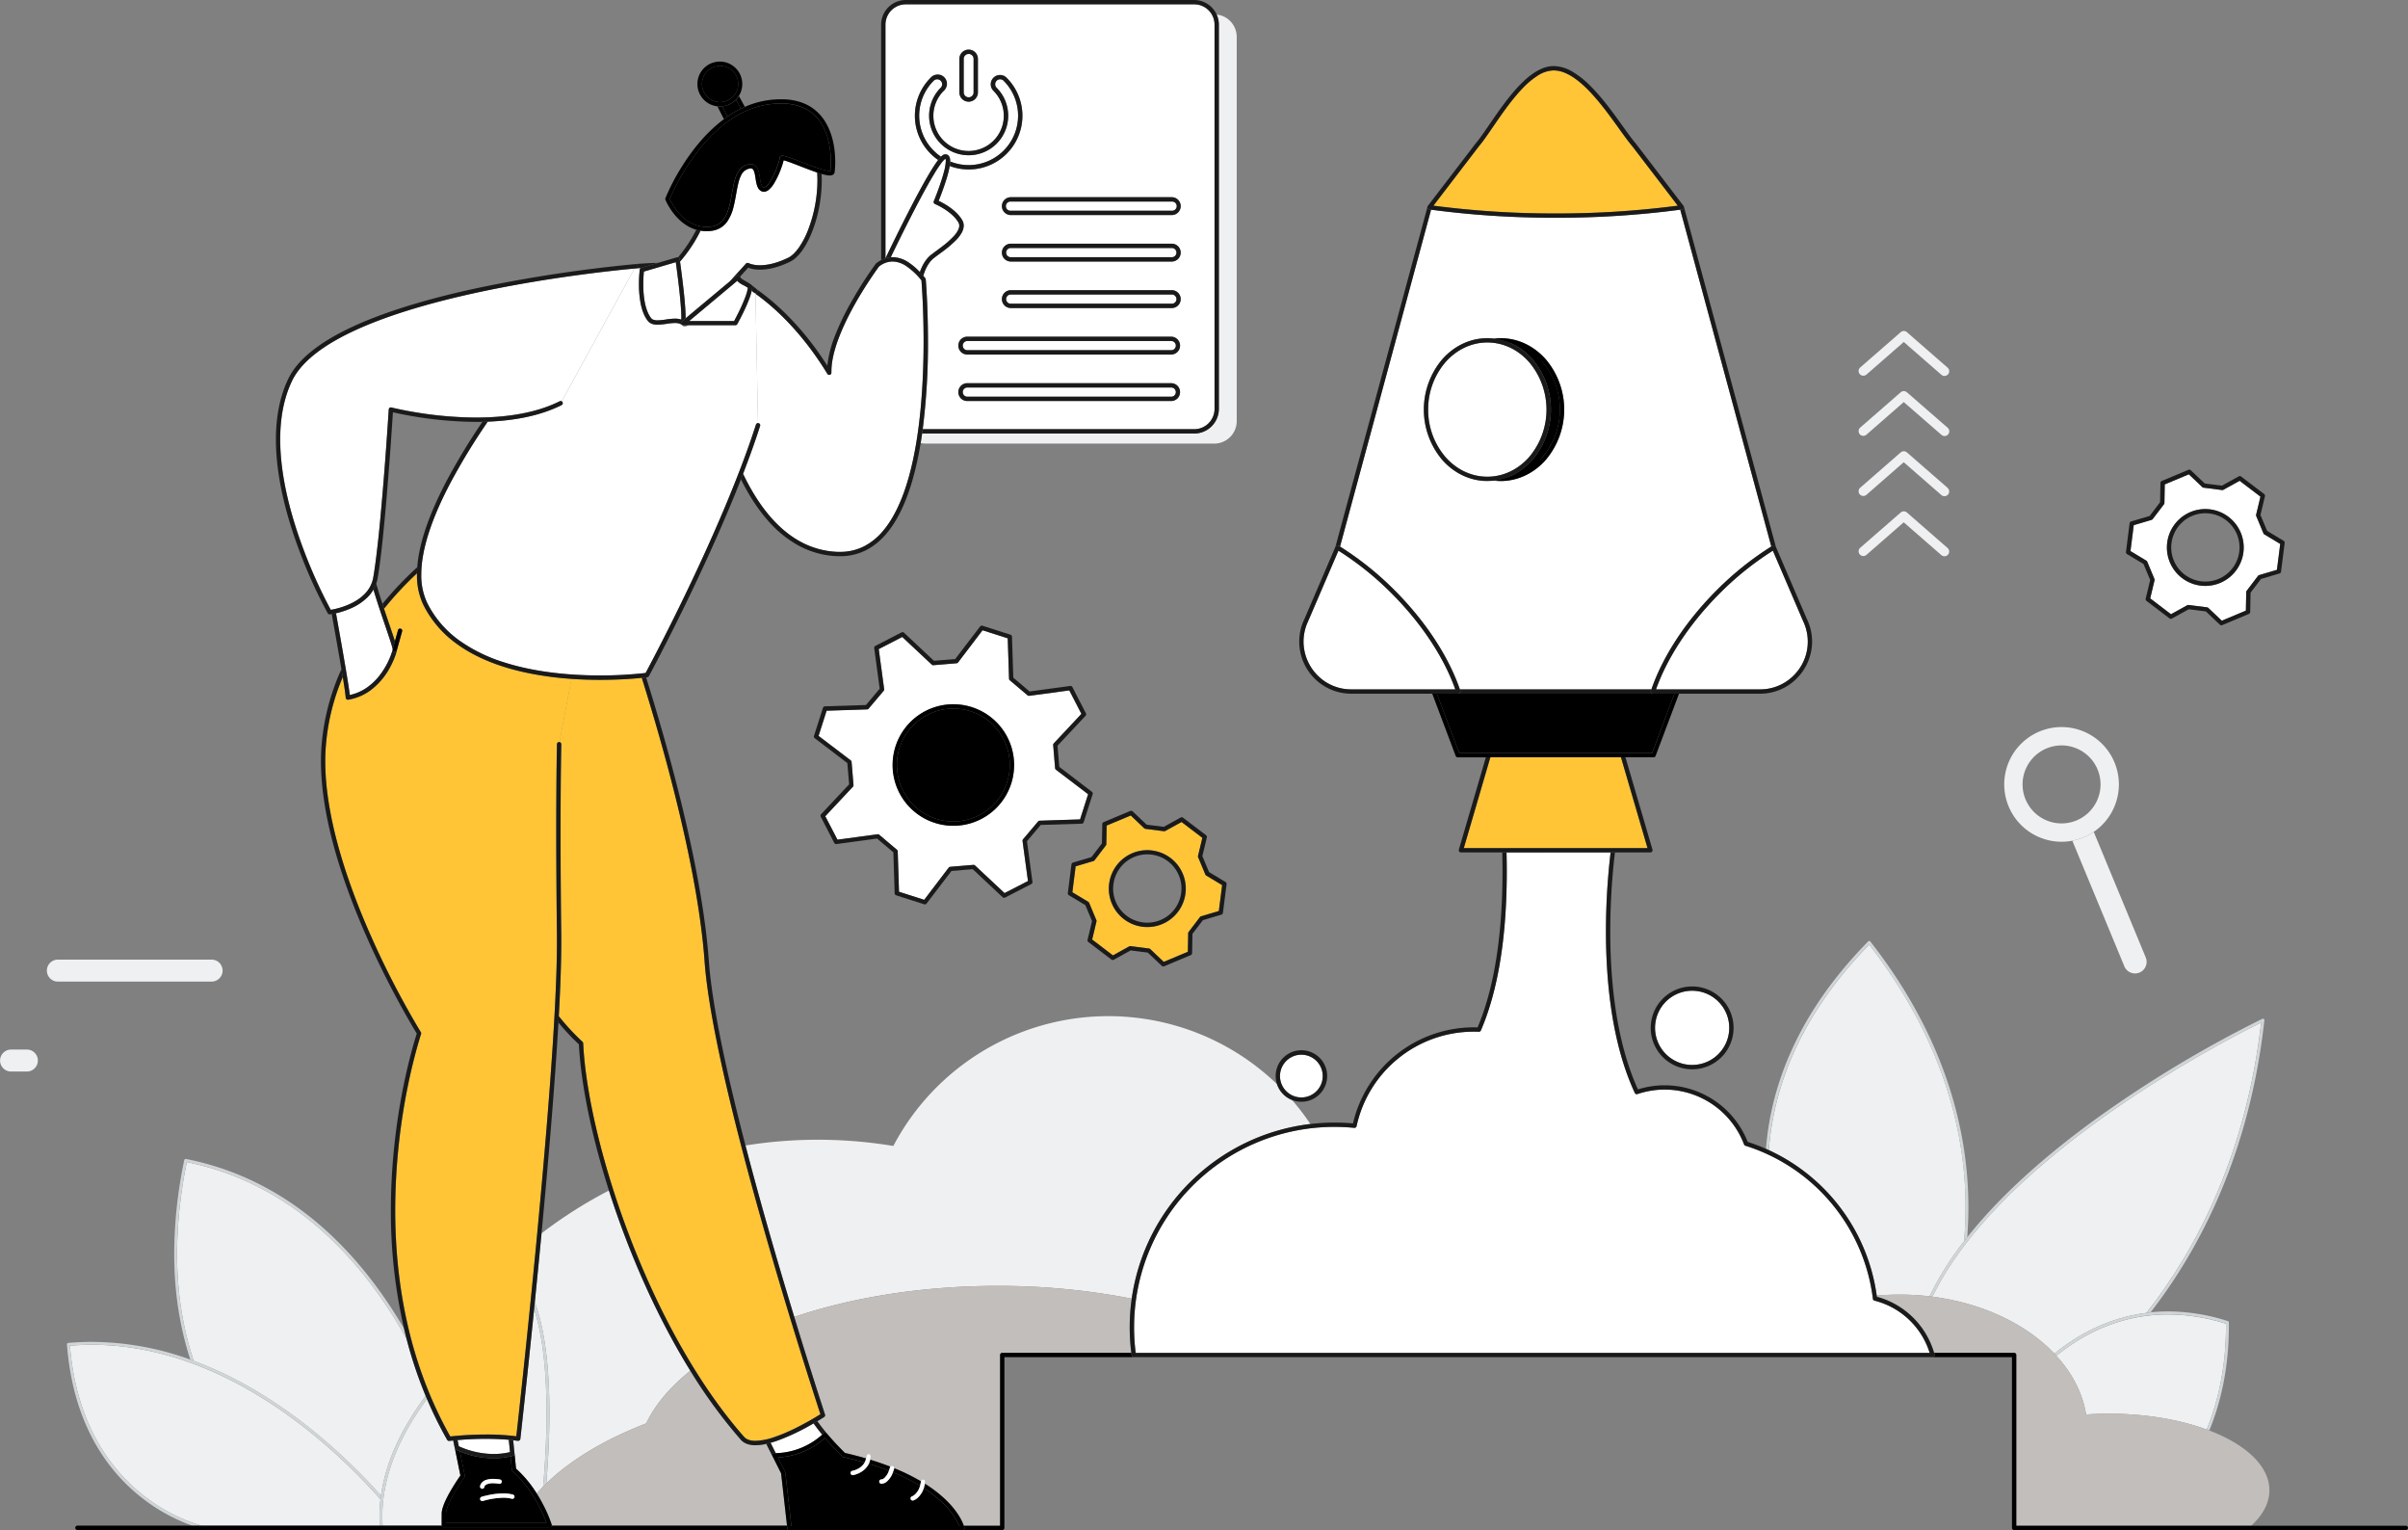 <svg xmlns="http://www.w3.org/2000/svg" viewBox="0 0 1673.18 1063.13"><rect x="0" y="0" width="1673.18" height="1063.13" fill="#808080" stroke="none"/><defs><style>.cls-1{fill:none;}.cls-2{fill:#eff0f1;}.cls-3{fill:#fff;}.cls-4{fill:#1a1a1a;}.cls-5{fill:#d0d5d8;}.cls-6{fill:#c1bebc;}.cls-7{fill:#ffc536;}</style></defs><g id="Layer_2" data-name="Layer 2"><g id="_6" data-name="6"><path class="cls-1" d="M1532.37,404a23.73,23.73,0,1,0-5.5-.65h0A23.67,23.67,0,0,0,1532.37,404Z"></path><path class="cls-1" d="M1442.82,569.91a27.09,27.09,0,1,0-35.39-14.66A27.08,27.08,0,0,0,1442.82,569.91Z"></path><path class="cls-1" d="M289.91,394c1.3-17.94,9.18-38.69,20.44-60.09A447,447,0,0,1,335.18,293c-1.44,0-2.87.05-4.29.05A271.73,271.73,0,0,1,273,286.38c-.58,9.18-3.39,52.1-6.8,85.26-1.28,12.44-2.65,23.51-4,31v0a24.6,24.6,0,0,1-.76,2.65c1,3.57,2.17,7.43,3.43,11.35l.9,2.8A238.84,238.84,0,0,1,289.91,394Z"></path><path class="cls-1" d="M797.17,641a23.73,23.73,0,1,0-5.51-.65h0A23.75,23.75,0,0,0,797.17,641Z"></path><path class="cls-1" d="M402.25,725.41A155.59,155.59,0,0,1,388,710.25c-2.5,43.67-7.09,97.29-11.74,146.48A317.22,317.22,0,0,1,423.12,827C410.87,788.55,403.62,752.49,402.25,725.41Z"></path><path class="cls-2" d="M846.92,284a17.15,17.15,0,0,1-17.15,17.15H640.71q-.47,3.3-1,6.57a15.84,15.84,0,0,0,3.6.43H843.68a15.65,15.65,0,0,0,15.65-15.65V25.66A15.66,15.66,0,0,0,845.39,10.1a17,17,0,0,1,1.53,7Z"></path><path class="cls-3" d="M839.78,294a14.09,14.09,0,0,0,4.14-10V17.15A14.13,14.13,0,0,0,829.77,3H629.4a14.15,14.15,0,0,0-14.15,14.15v162.3l0,0c2.38-4.94,6-12.44,10.16-20.76,7.34-14.7,16.27-31.9,22.73-42.12,1.36-2.13,2.59-4,3.71-5.41A37.29,37.29,0,0,1,635.71,80.4h0v0h0A37.25,37.25,0,0,1,646.66,54a6.43,6.43,0,0,1,9.11,0,6.43,6.43,0,0,1,0,9.11,24.48,24.48,0,1,0,34.57,0A6.44,6.44,0,1,1,699.45,54h0a37.21,37.21,0,0,1,11,26.39h0v.06h0a37.2,37.2,0,0,1-10.94,26.34h0a37.26,37.26,0,0,1-26.4,10.94H673a37.12,37.12,0,0,1-13.12-2.39c-.24,1.47-.6,3.06-1,4.75-.81,3.09-1.88,6.42-2.94,9.49-1.47,4.25-2.94,8-3.71,9.93a53,53,0,0,1,5.49,3c3.72,2.36,8.13,5.77,10.82,10.28a7.61,7.61,0,0,1,1.1,3.94,10.51,10.51,0,0,1-1.53,5.16,24.43,24.43,0,0,1-3.63,4.74,79.28,79.28,0,0,1-9.84,8.36c-2.19,1.63-4.22,3.09-5.72,4.27-3.09,2.41-5.13,6.12-6.37,9.33a31.54,31.54,0,0,0-1,3c.46.53.91,1.08,1.36,1.64a1.51,1.51,0,0,1,.34.81s1.55,18,1.55,43a472.73,472.73,0,0,1-3.65,61.07H829.77A14.09,14.09,0,0,0,839.78,294ZM679.5,58.51v5.68a6.44,6.44,0,0,1-12.88,0V40.91a6.44,6.44,0,0,1,12.88,0ZM814,278.57H672.34a6.2,6.2,0,1,1,0-12.39H814a6.2,6.2,0,0,1,0,12.39Zm0-32.3H672.34a6.2,6.2,0,1,1,0-12.39H814a6.2,6.2,0,0,1,0,12.39Zm.4-32.3H702.12a6.2,6.2,0,0,1,0-12.39H814.44a6.2,6.2,0,0,1,0,12.39Zm0-32.3H702.12a6.2,6.2,0,0,1,0-12.39H814.44a6.2,6.2,0,0,1,0,12.39Zm0-32.3H702.12a6.2,6.2,0,0,1,0-12.39H814.44a6.2,6.2,0,0,1,0,12.39Z"></path><path class="cls-4" d="M615.25,179.45V17.15A14.15,14.15,0,0,1,629.4,3H829.77a14.13,14.13,0,0,1,14.15,14.15V284a14.15,14.15,0,0,1-14.15,14.15H641.12l-.18,1.42c-.07.53-.15,1.05-.23,1.58H829.77A17.15,17.15,0,0,0,846.92,284V17.15A17.19,17.19,0,0,0,829.77,0H629.4a17.15,17.15,0,0,0-17.15,17.15V180.69A19.2,19.2,0,0,1,615.25,179.45Z"></path><path class="cls-3" d="M673.05,114.71h0a34.29,34.29,0,0,0,24.29-10.06h0a34.24,34.24,0,0,0,10.06-24.28h0a34.24,34.24,0,0,0-10.08-24.27L698.39,55l-1.06,1.06a3.44,3.44,0,0,0-4.87,0,3.45,3.45,0,0,0,0,4.87,27.44,27.44,0,0,1,0,38.84h0a27.49,27.49,0,0,1-38.85,0h0a27.45,27.45,0,0,1,0-38.84,3.45,3.45,0,0,0,1-2.44,3.41,3.41,0,0,0-1-2.43,3.44,3.44,0,0,0-4.87,0,34.27,34.27,0,0,0-10.07,24.27h0v0h0a34.24,34.24,0,0,0,10.06,24.28,33.87,33.87,0,0,0,5.1,4.21,7.32,7.32,0,0,1,1.44-1.18,3.19,3.19,0,0,1,1.37-.48H657a3,3,0,0,1,1.62.46,3.09,3.09,0,0,1,1.07,1.21,6.61,6.61,0,0,1,.58,3c0,.11,0,.24,0,.35A34.25,34.25,0,0,0,673,114.71Z"></path><polygon class="cls-4" points="699.47 106.77 699.47 106.77 699.47 106.77 699.47 106.77"></polygon><path class="cls-4" d="M653.11,109.66c.26-.29.51-.55.76-.8a33.87,33.87,0,0,1-5.1-4.21,34.24,34.24,0,0,1-10.06-24.28h0v0h0a34.27,34.27,0,0,1,10.07-24.27,3.44,3.44,0,0,1,4.87,0,3.41,3.41,0,0,1,1,2.43,3.45,3.45,0,0,1-1,2.44,27.45,27.45,0,0,0,0,38.84h0a27.49,27.49,0,0,0,38.85,0h0a27.44,27.44,0,0,0,0-38.84,3.45,3.45,0,0,1,0-4.87,3.44,3.44,0,0,1,4.87,0L698.39,55l-1.06,1.06a34.24,34.24,0,0,1,10.08,24.27h0a34.24,34.24,0,0,1-10.06,24.28h0a34.29,34.29,0,0,1-24.29,10.06h0a34.25,34.25,0,0,1-12.83-2.49,24.55,24.55,0,0,1-.32,3.1A37.12,37.12,0,0,0,673,117.71h.06a37.35,37.35,0,0,0,37.34-37.28h0v-.06h0a37.21,37.21,0,0,0-11-26.39h0a6.41,6.41,0,0,0-4.55-1.89,6.45,6.45,0,0,0-4.56,11,24.47,24.47,0,1,1-34.57,0A6.44,6.44,0,1,0,646.66,54a37.25,37.25,0,0,0-10.95,26.39h0v0h0a37.29,37.29,0,0,0,16.19,30.74C652.32,110.6,652.72,110.1,653.11,109.66Z"></path><path class="cls-3" d="M673.06,37.47a3.45,3.45,0,0,0-3.44,3.44V64.19a3.45,3.45,0,0,0,3.44,3.44,3.45,3.45,0,0,0,2.43-1,3.41,3.41,0,0,0,1-2.43V40.91a3.37,3.37,0,0,0-1-2.43A3.41,3.41,0,0,0,673.06,37.47Z"></path><path class="cls-4" d="M673.06,34.47a6.44,6.44,0,0,0-6.44,6.44V64.19a6.44,6.44,0,0,0,12.88,0V40.91A6.44,6.44,0,0,0,673.06,34.47Zm3.44,24v5.68a3.41,3.41,0,0,1-1,2.43,3.45,3.45,0,0,1-2.43,1,3.45,3.45,0,0,1-3.44-3.44V40.91a3.45,3.45,0,0,1,3.44-3.44,3.41,3.41,0,0,1,2.43,1,3.37,3.37,0,0,1,1,2.43Z"></path><path class="cls-3" d="M647,176.9c2.08-1.63,4.93-3.64,7.84-5.88a60.81,60.81,0,0,0,8-7.16,16.83,16.83,0,0,0,3.18-4.75,6.42,6.42,0,0,0,.51-2.38,4.57,4.57,0,0,0-.67-2.4c-2.2-3.72-6.08-6.87-9.52-9.07a48.87,48.87,0,0,0-6.7-3.61h0a1.5,1.5,0,0,1-.81-.81,1.53,1.53,0,0,1,0-1.15l.21-.5.56-1.41c.48-1.21,1.15-2.91,1.88-4.9,1.48-4,3.25-9.09,4.41-13.56a33.33,33.33,0,0,0,1.28-7.44,4.33,4.33,0,0,0-.24-1.63l0,0-.08,0a3.65,3.65,0,0,0-.56.43,16,16,0,0,0-1.83,2,83.15,83.15,0,0,0-5.19,7.75c-3.95,6.49-8.7,15.24-13.37,24.24-6.58,12.68-13,25.86-17,34,.4,0,.79-.06,1.19-.06a20.85,20.85,0,0,1,11.5,3.89,44.41,44.41,0,0,1,7.52,6.48q.2-.58.42-1.2C641,184.28,643.2,179.94,647,176.9Z"></path><path class="cls-4" d="M648.9,179.26c1.5-1.18,3.53-2.64,5.72-4.27a79.28,79.28,0,0,0,9.84-8.36,24.43,24.43,0,0,0,3.63-4.74,10.51,10.51,0,0,0,1.53-5.16,7.61,7.61,0,0,0-1.1-3.94c-2.69-4.51-7.1-7.92-10.82-10.28a53,53,0,0,0-5.49-3c.77-1.92,2.24-5.68,3.71-9.93,1.06-3.07,2.13-6.4,2.94-9.49.43-1.69.79-3.28,1-4.75a24.55,24.55,0,0,0,.32-3.1c0-.11,0-.24,0-.35a6.61,6.61,0,0,0-.58-3,3.09,3.09,0,0,0-1.07-1.21,3,3,0,0,0-1.62-.46h-.28a3.19,3.19,0,0,0-1.37.48,7.32,7.32,0,0,0-1.44,1.18c-.25.25-.5.51-.76.8-.39.44-.79.94-1.21,1.48-1.12,1.46-2.35,3.28-3.71,5.41-6.46,10.22-15.39,27.42-22.73,42.12-4.15,8.32-7.78,15.82-10.16,20.76a16.74,16.74,0,0,1,3.67-.7c3.93-8.17,10.38-21.35,17-34,4.67-9,9.42-17.75,13.37-24.24a83.15,83.15,0,0,1,5.19-7.75,16,16,0,0,1,1.83-2,3.65,3.65,0,0,1,.56-.43l.08,0,0,0a4.33,4.33,0,0,1,.24,1.63,33.33,33.33,0,0,1-1.28,7.44c-1.16,4.47-2.93,9.58-4.41,13.56-.73,2-1.4,3.69-1.88,4.9l-.56,1.41-.21.5a1.53,1.53,0,0,0,0,1.15,1.5,1.5,0,0,0,.81.81h0a48.87,48.87,0,0,1,6.7,3.61c3.44,2.2,7.32,5.35,9.52,9.07a4.57,4.57,0,0,1,.67,2.4,6.42,6.42,0,0,1-.51,2.38,16.83,16.83,0,0,1-3.18,4.75,60.81,60.81,0,0,1-8,7.16c-2.91,2.24-5.76,4.25-7.84,5.88-3.84,3-6.09,7.38-7.44,10.94q-.23.61-.42,1.2c.78.82,1.56,1.67,2.34,2.58a31.54,31.54,0,0,1,1-3C643.77,185.38,645.81,181.67,648.9,179.26Z"></path><path class="cls-2" d="M551.91,914.78c40.23-13.59,88.86-21.54,141.24-21.54a482,482,0,0,1,93.22,8.85A142.3,142.3,0,0,1,910.49,780.76a167.87,167.87,0,0,0-12.74-16.66,17.9,17.9,0,0,1-10.44-11,168.9,168.9,0,0,0-266.59,42.94A319,319,0,0,0,518,795.71c4.38,16.86,9,33.86,13.68,50.36C538.68,870.76,545.69,894.36,551.91,914.78Z"></path><path class="cls-2" d="M379.58,1030.5c16.73-16.31,40.54-30.56,69.43-41.74,6.26-13.12,16.73-25.44,30.67-36.59-17.72-28.63-32.83-60.4-44.88-91.88-4.29-11.19-8.19-22.35-11.68-33.31a317.22,317.22,0,0,0-46.85,29.75c-.17,1.83-.35,3.66-.52,5.48-1.4,14.72-2.81,29-4.16,42.4,7.82,20.93,10.16,49.67,10.17,76.92C381.76,999.41,380.74,1016.63,379.58,1030.5Z"></path><path class="cls-2" d="M295.79,969.67A299.6,299.6,0,0,1,282.49,930c-13.66-24.41-30.92-48.7-52.57-69.38-26.38-25.2-59.25-45.06-100.09-53.37a317.58,317.58,0,0,0-6.8,63.68c0,28.47,4.46,53.15,11.59,74.41,33.51,12.38,62.83,31.86,86.34,51.32a409.68,409.68,0,0,1,43.76,42.24c2.23-15.85,7.87-30.95,15.44-44.95A200.53,200.53,0,0,1,295.79,969.67Z"></path><path class="cls-5" d="M134.62,945.3C127.49,924,123,899.36,123,870.89a317.58,317.58,0,0,1,6.8-63.68c40.84,8.31,73.71,28.17,100.09,53.37,21.65,20.68,38.91,45,52.57,69.38q-.92-3.56-1.76-7.11c-13.15-22.46-29.42-44.6-49.43-63.72-26.81-25.61-60.35-45.82-102.06-54.08a1,1,0,0,0-1.17.77,320.28,320.28,0,0,0-7,65.07c0,28,4.3,52.42,11.21,73.55Z"></path><path class="cls-2" d="M264.38,1041.48a407.64,407.64,0,0,0-44.7-43.32c-38.71-32-93.12-64-155.87-64q-7.55,0-15.25.64C53,988.35,76,1019.59,98.19,1037.61a120.59,120.59,0,0,0,42,22.23H263.89c-.14-2.11-.22-4.21-.22-6.31A102.58,102.58,0,0,1,264.38,1041.48Z"></path><path class="cls-5" d="M140.21,1059.84a120.59,120.59,0,0,1-42-22.23C76,1019.59,53,988.35,48.56,934.76q7.69-.63,15.25-.64c62.75,0,117.16,32,155.87,64a407.64,407.64,0,0,1,44.7,43.32c.1-.88.22-1.75.34-2.62A409.68,409.68,0,0,0,221,996.62c-23.51-19.46-52.83-38.94-86.34-51.32l-2.38-.86a203.15,203.15,0,0,0-68.43-12.32q-8.13,0-16.42.73a1,1,0,0,0-.91,1.07C50.78,989.51,74.93,1021.78,98,1040a125.43,125.43,0,0,0,35.61,19.81Z"></path><path class="cls-2" d="M358.57,1020.15a81.13,81.13,0,0,1,14.4,17.32q2.11-2.42,4.42-4.78c1.24-14.22,2.37-32.33,2.37-51.16,0-25.4-2.08-52.1-8.64-72.22-5.27,52.09-9.58,90.26-9.58,90.27a1.54,1.54,0,0,1-.59,1,1.47,1.47,0,0,1-1.16.27h-.08l-.28,0c-.24,0-.61-.1-1.1-.16s-1.05-.14-1.73-.22c.26,2.63.57,5.69.93,9.26C357.84,1012.8,358.18,1016.26,358.57,1020.15Z"></path><path class="cls-2" d="M306.87,1051.44a14.27,14.27,0,0,1,.62-3.83,35.56,35.56,0,0,1,1.55-4.24,81.76,81.76,0,0,1,4.59-8.79c2.65-4.5,5.29-8.31,6.24-9.68L316,1006l-1.09-5.4c-.92.09-1.83.18-2.77.29a1.5,1.5,0,0,1-1.47-.75,276.6,276.6,0,0,1-14-28.34,194.79,194.79,0,0,0-14.79,23.05c-9.77,18.06-16.25,37.88-16.25,58.67,0,2.1.08,4.2.22,6.31h41a1.76,1.76,0,0,1-.06-.4Z"></path><path class="cls-5" d="M377.39,1032.69c.71-.73,1.45-1.46,2.19-2.19,1.16-13.87,2.18-31.09,2.18-49,0-27.25-2.35-56-10.17-76.92-.16,1.58-.31,3.14-.47,4.7,6.56,20.12,8.64,46.82,8.64,72.22C379.76,1000.36,378.63,1018.47,377.39,1032.69Z"></path><path class="cls-5" d="M281.92,994.86a194.79,194.79,0,0,1,14.79-23.05c-.31-.71-.62-1.42-.92-2.14a200.53,200.53,0,0,0-15.63,24.24c-7.57,14-13.21,29.1-15.44,44.95-.12.87-.24,1.74-.34,2.62a102.58,102.58,0,0,0-.71,12c0,2.1.08,4.2.22,6.31h2c-.14-2.11-.22-4.21-.22-6.31C265.67,1032.74,272.15,1012.92,281.92,994.86Z"></path><path class="cls-2" d="M1340.72,900.49a214.2,214.2,0,0,1,24-38.25c.67-7.44,1.07-15.3,1.07-23.56,0-50.26-14.37-114.73-67-182.51-48.25,49.42-66.4,99.09-69.73,142.75A130.91,130.91,0,0,1,1304,900c5.17-.45,10.42-.69,15.76-.69A179.56,179.56,0,0,1,1340.72,900.49Z"></path><path class="cls-5" d="M1229,798.92c3.33-43.66,21.48-93.33,69.73-142.75,52.64,67.78,67,132.25,67,182.51,0,8.26-.4,16.12-1.07,23.56.74-1,1.5-1.93,2.26-2.88.51-6.59.81-13.49.81-20.68,0-50.87-14.63-116.2-68.13-184.66a1,1,0,0,0-.73-.39,1,1,0,0,0-.77.3c-48.91,49.71-67.52,99.93-71.05,144.1Z"></path><path class="cls-2" d="M1427.48,940.31c15.34-12.55,36.79-24.91,64-28.34,35.07-44.75,69.15-110.21,79.67-201.65-.93.46-2.23,1.09-3.9,1.93-3.58,1.79-8.78,4.44-15.24,7.88-12.91,6.88-30.88,16.92-51.06,29.53-40.36,25.22-89.57,60.74-125,101.86-13.51,15.69-25,32.19-33.21,49.23C1377.86,905.26,1408.07,919.89,1427.48,940.31Z"></path><path class="cls-5" d="M1364.69,862.24a214.2,214.2,0,0,0-24,38.25l2.09.26c8.23-17,19.7-33.54,33.21-49.23,35.38-41.12,84.59-76.64,125-101.86,20.18-12.61,38.15-22.65,51.06-29.53,6.46-3.44,11.66-6.09,15.24-7.88,1.67-.84,3-1.47,3.9-1.93-10.52,91.44-44.6,156.9-79.67,201.65.91-.11,1.84-.22,2.77-.31,35.08-45.26,68.91-111.19,79.1-202.92a1,1,0,0,0-.41-.93,1,1,0,0,0-1-.09,821.23,821.23,0,0,0-114.62,68.8c-29.24,21.1-59.09,46.11-82.83,73.69q-3.88,4.53-7.55,9.15C1366.19,860.31,1365.43,861.28,1364.69,862.24Z"></path><path class="cls-2" d="M1449.51,982.59c5.23-.37,10.58-.55,16-.55,25.5,0,49,4.09,67.75,11,7.9-19.33,13.46-43.17,13.46-72,0-.5,0-1,0-1.51a134.82,134.82,0,0,0-40.31-6.43c-33.45,0-59.28,13.93-77.07,28.32l-.5.42C1439.78,953.75,1447.06,967.63,1449.51,982.59Z"></path><path class="cls-5" d="M1491.5,912c-27.23,3.43-48.68,15.79-64,28.34l1.37,1.47.5-.42C1447.14,927,1473,913,1506.42,913a134.82,134.82,0,0,1,40.31,6.43c0,.51,0,1,0,1.51,0,28.87-5.56,52.71-13.46,72l1.88.7c8-19.55,13.58-43.64,13.58-72.74,0-.75,0-1.5,0-2.26a1,1,0,0,0-.7-.94,137.34,137.34,0,0,0-41.61-6.74,119.89,119.89,0,0,0-12.15.62C1493.34,911.75,1492.41,911.86,1491.5,912Z"></path><path class="cls-6" d="M551.91,914.78c10,32.88,18,57.52,20.53,65.24.54,1.67.83,2.54.83,2.54a1.49,1.49,0,0,1-.6,1.73s-1.81,1.17-4.76,2.93c1.8,2.53,4,5.37,6.63,8.53h0c3.39,4,7.55,8.59,12.62,13.57q7.74,1.77,14.55,3.77a10.26,10.26,0,0,0,.19-1.63,1.5,1.5,0,1,1,3,.13,13.59,13.59,0,0,1-.3,2.36c5.06,1.54,9.74,3.17,14.06,4.85a1.52,1.52,0,0,1,1.62-.57,1.49,1.49,0,0,1,1.07,1.64,140.67,140.67,0,0,1,18.57,9.11,1.5,1.5,0,0,1,3,.38c-.06.45-.14.88-.21,1.31a90.35,90.35,0,0,1,14.07,10.79c8.76,8.32,11.91,15.43,12.93,18.38H694.9V941.24a1.5,1.5,0,0,1,1.5-1.5h89.7a142.23,142.23,0,0,1,.27-37.65,482,482,0,0,0-93.22-8.85C640.77,893.24,592.14,901.19,551.91,914.78Z"></path><path class="cls-6" d="M525,1003.87a17.61,17.61,0,0,1-5.43-.77,10.93,10.93,0,0,1-4.42-2.63l-.06-.07a354.26,354.26,0,0,1-35.37-48.23c-13.94,11.15-24.41,23.47-30.67,36.59-28.89,11.18-52.7,25.43-69.43,41.74-.74.73-1.48,1.46-2.19,2.19q-2.31,2.37-4.42,4.78c1.7,2.69,3.17,5.3,4.42,7.73a93.06,93.06,0,0,1,5.92,13.8,1.5,1.5,0,0,1,0,.84H546.85l-4.12-36.35-5.92-11.83h0l-4.35-8.71A35.78,35.78,0,0,1,525,1003.87Z"></path><path class="cls-6" d="M1533.28,993c-18.76-6.89-42.25-11-67.75-11-5.44,0-10.79.18-16,.55-2.45-15-9.73-28.84-20.66-40.81l-1.37-1.47c-19.41-20.42-49.62-35-84.67-39.56l-2.09-.26a179.56,179.56,0,0,0-20.93-1.21c-5.34,0-10.59.24-15.76.69,0,.28.08.56.11.85a56.89,56.89,0,0,1,39.73,38.92h55.64a1.5,1.5,0,0,1,1.5,1.5v118.6h163.24c8.06-7.35,12.61-15.73,12.61-24.61,0-16.79-16.28-31.76-41.7-41.51Z"></path><path d="M1671.68,1059.84H1401V941.24a1.5,1.5,0,0,0-1.5-1.5h-55.64c.11.37.22.74.32,1.12a1.48,1.48,0,0,1-.25,1.3,1.51,1.51,0,0,1-1.16.58H1398v118.6a1.49,1.49,0,0,0,1.5,1.5h272.17a1.5,1.5,0,0,0,0-3Z"></path><path d="M547.07,1061.79l-.22-2H383.32a1.47,1.47,0,0,1-1.44,1.1H308.37a1.49,1.49,0,0,1-1.44-1.1H53.78a1.5,1.5,0,1,0,0,3H547.72A1.44,1.44,0,0,1,547.07,1061.79Z"></path><path d="M786.31,941.45c-.08-.57-.14-1.14-.21-1.71H696.4a1.5,1.5,0,0,0-1.5,1.5v118.6H669.69a13.81,13.81,0,0,1,.43,1.48,1.49,1.49,0,0,1-.31,1.25,1.1,1.1,0,0,1-.3.27H696.4a1.49,1.49,0,0,0,1.5-1.5V942.74h89.87A1.49,1.49,0,0,1,786.31,941.45Z"></path><path class="cls-3" d="M562.26,990.46a149.2,149.2,0,0,1-22.25,10.3c-1.54.54-3.07,1-4.57,1.44l3.63,7.26a50.17,50.17,0,0,0,32.25-12.9c-2.36-2.86-4.35-5.48-6-7.82Z"></path><path class="cls-4" d="M567.91,987.22c-.78.47-1.65,1-2.6,1.52,1.66,2.34,3.65,5,6,7.82.35-.31.7-.62,1-.94a1.49,1.49,0,0,1,1.12-.4,1.51,1.51,0,0,1,1.06.53h0C571.88,992.59,569.71,989.75,567.91,987.22Z"></path><path class="cls-4" d="M532.46,1003l4.35,8.71a1.52,1.52,0,0,1,.07-1.46,1.49,1.49,0,0,1,1.27-.71c.31,0,.61,0,.92,0l-3.63-7.26C534.43,1002.48,533.44,1002.73,532.46,1003Z"></path><path d="M634.88,1042.21h0a1.5,1.5,0,1,1-1-2.81h0l.13-.05c.11-.06.3-.15.53-.3a8.64,8.64,0,0,0,1.84-1.52,13,13,0,0,0,2.94-5.42,137.37,137.37,0,0,0-18.86-9.37,14.92,14.92,0,0,1-4.09,6.31,6.21,6.21,0,0,1-3.85,1.63h-.12a1.5,1.5,0,0,1,.12-3h.13a2,2,0,0,0,.39-.1,4.17,4.17,0,0,0,1.41-.82,12.2,12.2,0,0,0,3.23-5.12q-6.43-2.5-14-4.83a11.44,11.44,0,0,1-.88,1.54,14,14,0,0,1-4.18,4,18,18,0,0,1-5.83,2.36h0a1.5,1.5,0,0,1-.52-3h0l.15,0c.15,0,.36-.08.63-.16a14.23,14.23,0,0,0,2.16-.79,11.92,11.92,0,0,0,5.06-4.07c.15-.23.29-.49.43-.74-4.56-1.33-9.42-2.59-14.63-3.77a1.46,1.46,0,0,1-.71-.39c-4.79-4.69-8.78-9-12.12-12.9a53.23,53.23,0,0,1-32.69,13.56l5,10a1.45,1.45,0,0,1,.15.5l4.22,37.24H666.6a30,30,0,0,0-1.55-3.36,52.16,52.16,0,0,0-10.36-13.13,85.71,85.71,0,0,0-12.78-9.91,15.79,15.79,0,0,1-3.37,5.84A10.16,10.16,0,0,1,634.88,1042.21Z"></path><path d="M620.43,1022.73a137.37,137.37,0,0,1,18.86,9.37,21.56,21.56,0,0,0,.63-3.11h0a140.67,140.67,0,0,0-18.57-9.11.76.76,0,0,1,0,.21C621,1021.06,620.74,1021.93,620.43,1022.73Z"></path><path d="M670.12,1061.32a13.81,13.81,0,0,0-.43-1.48c-1-2.95-4.17-10.06-12.93-18.38a90.35,90.35,0,0,0-14.07-10.79,22,22,0,0,1-.78,3.06,85.71,85.71,0,0,1,12.78,9.91,52.16,52.16,0,0,1,10.36,13.13,30,30,0,0,1,1.55,3.36H549.9l-4.22-37.24a1.45,1.45,0,0,0-.15-.5l-5-10a53.23,53.23,0,0,0,32.69-13.56c3.34,3.9,7.33,8.21,12.12,12.9a1.46,1.46,0,0,0,.71.39c5.21,1.18,10.07,2.44,14.63,3.77a9.47,9.47,0,0,0,1-2.83q-6.81-2-14.55-3.77c-5.07-5-9.23-9.52-12.62-13.57h0a1.51,1.51,0,0,0-1.06-.53,1.49,1.49,0,0,0-1.12.4c-.34.32-.69.63-1,.94a50.17,50.17,0,0,1-32.25,12.9c-.31,0-.61,0-.92,0a1.49,1.49,0,0,0-1.27.71,1.52,1.52,0,0,0-.07,1.46h0l5.92,11.83,4.12,36.35.22,2a1.59,1.59,0,0,0,1.49,1.34H668.65a1.48,1.48,0,0,0,.86-.29,1.1,1.1,0,0,0,.3-.27A1.49,1.49,0,0,0,670.12,1061.32Z"></path><path d="M603.64,1016.79q7.59,2.31,14,4.83c.27-.7.53-1.47.78-2.35a1.47,1.47,0,0,1,.23-.47c-4.32-1.68-9-3.31-14.06-4.85A12.81,12.81,0,0,1,603.64,1016.79Z"></path><path class="cls-7" d="M404.73,723.61a1.53,1.53,0,0,1,.49,1c1.62,34.33,13,84.09,32.38,134.57s46.55,101.69,79.65,139.14a8,8,0,0,0,3.2,1.89,15,15,0,0,0,4.51.62,43.38,43.38,0,0,0,13.1-2.61,119.38,119.38,0,0,0,14.29-6,201.57,201.57,0,0,0,17.71-9.87C566,969.85,527.37,851.48,505,755.4c-7.88-33.86-13.77-64.95-15.42-87.75-3.05-42.29-14.5-93.33-25.8-135.59-6.56-24.49-13.05-46-17.84-61.23-5.34.55-15.82,1.4-29,1.4-6.13,0-12.85-.19-19.9-.68l-8.3,43.92A1.49,1.49,0,0,1,390,517s0,.31,0,.94,0,1.58-.06,2.84c0,2.52-.11,6.3-.17,11.34-.13,10.07-.25,25.16-.25,45.23q0,29.32.47,72.76,0,2.43,0,5c0,13.85-.63,31.21-1.7,50.72A157.14,157.14,0,0,0,404.73,723.61Z"></path><path class="cls-4" d="M445.92,470.83c4.79,15.21,11.28,36.74,17.84,61.23,11.3,42.26,22.75,93.3,25.8,135.59,1.65,22.8,7.54,53.89,15.42,87.75,22.39,96.08,61,214.45,65.08,227a201.57,201.57,0,0,1-17.71,9.87,119.38,119.38,0,0,1-14.29,6,43.38,43.38,0,0,1-13.1,2.61,15,15,0,0,1-4.51-.62,8,8,0,0,1-3.2-1.89c-33.1-37.45-60.33-88.67-79.65-139.14S406.84,759,405.22,724.65a1.53,1.53,0,0,0-.49-1,157.14,157.14,0,0,1-16.47-17.79c-.08,1.47-.16,2.95-.25,4.43a155.59,155.59,0,0,0,14.24,15.16c1.37,27.08,8.62,63.14,20.87,101.57,3.49,11,7.39,22.12,11.68,33.31,12.05,31.48,27.16,63.25,44.88,91.88a354.26,354.26,0,0,0,35.37,48.23l.06.07a10.93,10.93,0,0,0,4.42,2.63,17.61,17.61,0,0,0,5.43.77,35.78,35.78,0,0,0,7.5-.92c1-.22,2-.47,3-.75,1.5-.42,3-.9,4.57-1.44a149.2,149.2,0,0,0,22.25-10.3l3-1.72c1-.55,1.82-1,2.6-1.52,3-1.76,4.74-2.92,4.76-2.93a1.49,1.49,0,0,0,.6-1.73s-.29-.87-.83-2.54c-2.52-7.72-10.51-32.36-20.53-65.24-6.22-20.42-13.23-44-20.19-68.71-4.66-16.5-9.3-33.5-13.68-50.36-4.17-16.06-8.1-32-11.59-47.29-7.13-31.32-12.37-59.89-13.89-81-3.3-45.49-16.15-100.66-28.17-144.5-5.7-20.78-11.21-39-15.43-52.44C448.31,470.58,447.28,470.7,445.92,470.83Z"></path><path class="cls-3" d="M527.17,294a1.48,1.48,0,0,1,1,1.88c-3.45,10.77-7.48,22-11.83,33.24a158.66,158.66,0,0,0,8.2,15.1c8.55,13.78,19.21,25.5,32.38,32.43a58.13,58.13,0,0,0,25.21,6.73l1.63,0a36.31,36.31,0,0,0,16.7-3.88,42.81,42.81,0,0,0,13.24-10.78c7.79-9.21,13.57-22.23,17.75-37.07,8.37-29.68,10.36-66.55,10.35-94.59,0-21.74-1.18-38.18-1.48-41.93,0-.13,0-.24,0-.34A48.67,48.67,0,0,0,630,185.06a17.84,17.84,0,0,0-9.84-3.39,15.42,15.42,0,0,0-9.4,3.51l-.07.1-.61.83c-.52.73-1.29,1.81-2.24,3.18-1.9,2.73-4.54,6.64-7.47,11.32-5.86,9.36-12.88,21.82-17.53,34.12-3.1,8.19-5.14,16.31-5.14,23.31,0,.3,0,.6,0,.89a1.51,1.51,0,0,1-2.79.82c-18.51-30.38-38.49-47.53-50-55.71l1.75,89.87A1.33,1.33,0,0,1,527.17,294Z"></path><path class="cls-4" d="M526,203.16a1.5,1.5,0,0,1-1.1.51V204c11.5,8.18,31.48,25.33,50,55.71a1.51,1.51,0,0,0,2.79-.82c0-.29,0-.59,0-.89,0-7,2-15.12,5.14-23.31,4.65-12.3,11.67-24.76,17.53-34.12,2.93-4.68,5.57-8.59,7.47-11.32.95-1.37,1.72-2.45,2.24-3.18l.61-.83.07-.1a15.42,15.42,0,0,1,9.4-3.51,17.84,17.84,0,0,1,9.84,3.39,48.67,48.67,0,0,1,10.27,9.74c0,.1,0,.21,0,.34.3,3.75,1.48,20.19,1.48,41.93,0,28-2,64.91-10.35,94.59-4.18,14.84-10,27.86-17.75,37.07a42.81,42.81,0,0,1-13.24,10.78,36.31,36.31,0,0,1-16.7,3.88l-1.63,0a58.13,58.13,0,0,1-25.21-6.73c-13.17-6.93-23.83-18.65-32.38-32.43a158.66,158.66,0,0,1-8.2-15.1c-.5,1.28-1,2.55-1.48,3.83,5.39,10.81,11.86,21.06,19.64,29.65a76.94,76.94,0,0,0,21,16.71A61.27,61.27,0,0,0,582,386.36l1.75,0a39.27,39.27,0,0,0,18.06-4.2c9.39-4.77,16.72-13.24,22.46-23.9,7.52-14,12.36-31.83,15.46-50.58q.54-3.27,1-6.57c.08-.53.16-1.05.23-1.58l.18-1.42a472.73,472.73,0,0,0,3.65-61.07c0-25-1.55-43-1.55-43a1.51,1.51,0,0,0-.34-.81c-.45-.56-.9-1.11-1.36-1.64-.78-.91-1.56-1.76-2.34-2.58a44.41,44.41,0,0,0-7.52-6.48,20.85,20.85,0,0,0-11.5-3.89c-.4,0-.79,0-1.19.06a16.74,16.74,0,0,0-3.67.7l0,0a19.2,19.2,0,0,0-3,1.24,22.56,22.56,0,0,0-3.47,2.23,1.33,1.33,0,0,0-.29.29,272.75,272.75,0,0,0-16.85,26.2A181.9,181.9,0,0,0,580,233.66a79.8,79.8,0,0,0-5.12,20.39C556.45,225.13,537,208.78,525.85,201c0,0,0,0,0,.05A1.49,1.49,0,0,1,526,203.16Z"></path><path d="M319.56,1008.26l3.38,16.68a1.5,1.5,0,0,1-.25,1.18l-.24.34c-.16.22-.39.55-.68,1-.59.84-1.41,2-2.35,3.49a119.89,119.89,0,0,0-6.13,10.47,41,41,0,0,0-2.91,7,11.42,11.42,0,0,0-.51,3v6.5h69.9c-.19-.52-.42-1.12-.69-1.82a103.76,103.76,0,0,0-4.35-9.54c-4-7.63-10.05-17.12-18.58-24.58a1.47,1.47,0,0,1-.51-1c-.34-3.42-.64-6.48-.92-9.28a51.49,51.49,0,0,1-11.6,1.28c-1.24,0-2.48,0-3.71-.13A62.28,62.28,0,0,1,319.56,1008.26Zm36.87,29.92a1.5,1.5,0,0,1-.79,2.9,23.2,23.2,0,0,0-6-.7,53.78,53.78,0,0,0-14,2.22l-.07,0h0a1.5,1.5,0,0,1-.91-2.86s1.89-.61,4.69-1.2a51.17,51.17,0,0,1,10.33-1.19A26.7,26.7,0,0,1,356.43,1038.18Zm-9.07-10.49a1.5,1.5,0,1,1-.47,3,28.65,28.65,0,0,0-4.31-.37,10,10,0,0,0-4.48.81,2.92,2.92,0,0,0-1.37,1.19,1.49,1.49,0,0,0-.17.43h0a1.5,1.5,0,0,1-3-.24,4.25,4.25,0,0,1,.69-1.91,6.59,6.59,0,0,1,3.59-2.62,14.71,14.71,0,0,1,4.73-.67A30.41,30.41,0,0,1,347.36,1027.69Z"></path><path d="M383.31,1059a93.06,93.06,0,0,0-5.92-13.8c-1.25-2.43-2.72-5-4.42-7.73a81.13,81.13,0,0,0-14.4-17.32c-.39-3.89-.73-7.35-1-10.44a1.5,1.5,0,0,1-1.1,1.59,50.05,50.05,0,0,1-13.31,1.72,51.49,51.49,0,0,0,11.6-1.28c.28,2.8.58,5.86.92,9.28a1.47,1.47,0,0,0,.51,1c8.53,7.46,14.63,17,18.58,24.58a103.76,103.76,0,0,1,4.35,9.54c.27.7.5,1.3.69,1.82h-69.9v-6.5a11.42,11.42,0,0,1,.51-3,41,41,0,0,1,2.91-7,119.89,119.89,0,0,1,6.13-10.47c.94-1.44,1.76-2.65,2.35-3.49.29-.43.52-.76.68-1l.24-.34a1.5,1.5,0,0,0,.25-1.18l-3.38-16.68c-.91-.38-1.81-.78-2.69-1.2a1.5,1.5,0,0,1-.83-1l3.83,18.89c-.95,1.37-3.59,5.18-6.24,9.68a81.76,81.76,0,0,0-4.59,8.79,35.56,35.56,0,0,0-1.55,4.24,14.27,14.27,0,0,0-.62,3.83v8a1.76,1.76,0,0,0,.06.4,1.49,1.49,0,0,0,1.44,1.1h73.51a1.47,1.47,0,0,0,1.44-1.1A1.5,1.5,0,0,0,383.31,1059Z"></path><path d="M343.12,1013c-1.24,0-2.48,0-3.71-.13C340.64,1013,341.88,1013,343.12,1013Z"></path><path class="cls-3" d="M343.12,1010a47.86,47.86,0,0,0,11.29-1.32c-.33-3.28-.61-6.12-.86-8.57-3.78-.34-9.18-.68-16-.68-5.64,0-12.23.24-19.62.88l.88,4.32A59,59,0,0,0,343.12,1010Z"></path><path class="cls-4" d="M316,1006a1.5,1.5,0,0,0,.83,1c.88.42,1.78.82,2.69,1.2a62.28,62.28,0,0,0,19.85,4.63c1.23.08,2.47.13,3.71.13a50.05,50.05,0,0,0,13.31-1.72,1.5,1.5,0,0,0,1.1-1.59c-.36-3.57-.67-6.63-.93-9.26-.74-.09-1.61-.18-2.6-.28l-.45,0c.25,2.45.53,5.29.86,8.57a47.86,47.86,0,0,1-11.29,1.32,59,59,0,0,1-24.29-5.37l-.88-4.32-3,.28Z"></path><path class="cls-7" d="M367.17,467.59c-17.65-3.61-35.29-9.8-49.64-20.21a74.05,74.05,0,0,1-23.24-26.92,47.42,47.42,0,0,1-4.59-21.39c0-.27,0-.53,0-.8a237,237,0,0,0-22.87,24.56c2.85,8.6,5.75,16.84,7.46,22.2l.11.37,2.13-7.67a1.5,1.5,0,0,1,2.89.81l-3.64,13.11a14.66,14.66,0,0,1-.38,1.55c-.2.71-.48,1.57-.84,2.57a58.15,58.15,0,0,1-3.2,7.17,48.81,48.81,0,0,1-13.72,16.44A36.05,36.05,0,0,1,242,486.05a1.51,1.51,0,0,1-1.19-.32,1.53,1.53,0,0,1-.55-1.1c0-.59-.17-1.95-.43-3.77s-.61-4.15-1-6.83c-.19-1.2-.4-2.47-.62-3.8a152.66,152.66,0,0,0-12,51.15q-.19,3.69-.19,7.44c0,39.39,15.56,84.85,31.67,121.18a602.41,602.41,0,0,0,34.63,66.69l.19.3a1.52,1.52,0,0,1,.15,1.28l-.05.15q0,.15-.15.45c-.13.39-.32,1-.57,1.78-.49,1.57-1.19,3.89-2,6.91-1.69,6-3.95,14.79-6.21,25.73a436.15,436.15,0,0,0-9,87.28c0,48.37,8.74,104.8,38.27,157.24a234,234,0,0,1,24.73-1.36,159.86,159.86,0,0,1,21.16,1.24c0-.37.09-.8.15-1.3.2-1.86.51-4.61.9-8.13.78-7.06,1.88-17.24,3.22-29.76,2.66-25,6.21-59.35,9.76-96.58C379.87,787.47,387,701.38,387,655.1c0-1.71,0-3.37,0-5q-.53-43.44-.47-72.8c0-40.16.5-60.42.5-60.43h0a1.5,1.5,0,0,1,1.54-1.46l.24,0,8.3-43.92A227.91,227.91,0,0,1,367.17,467.59Z"></path><path class="cls-4" d="M282.49,930a299.6,299.6,0,0,0,13.3,39.71c.3.72.61,1.43.92,2.14a276.6,276.6,0,0,0,14,28.34,1.5,1.5,0,0,0,1.47.75c.94-.11,1.85-.2,2.77-.29l3-.28c7.39-.64,14-.88,19.62-.88,6.8,0,12.2.34,16,.68l.45,0c1,.1,1.86.19,2.6.28s1.27.15,1.73.22.86.12,1.1.16l.28,0h.08a1.47,1.47,0,0,0,1.16-.27,1.54,1.54,0,0,0,.59-1s4.31-38.18,9.58-90.27c.16-1.56.31-3.12.47-4.7,1.35-13.42,2.76-27.68,4.16-42.4.17-1.82.35-3.65.52-5.48,4.65-49.19,9.24-102.81,11.74-146.48.09-1.48.17-3,.25-4.43,1.07-19.51,1.7-36.87,1.7-50.72q0-2.58,0-5-.53-43.43-.47-72.76c0-20.07.12-35.16.25-45.23.06-5,.13-8.82.17-11.34,0-1.26.05-2.21.06-2.84s0-.94,0-.94a1.49,1.49,0,0,0-1.22-1.51l-.24,0A1.5,1.5,0,0,0,387,516.9h0s-.5,20.27-.5,60.43q0,29.34.47,72.8c0,1.6,0,3.26,0,5,0,46.28-7.09,132.37-14.2,206.82-3.55,37.23-7.1,71.56-9.76,96.58-1.34,12.52-2.44,22.7-3.22,29.76-.39,3.52-.7,6.27-.9,8.13-.06.5-.11.93-.15,1.3a159.86,159.86,0,0,0-21.16-1.24,234,234,0,0,0-24.73,1.36c-29.53-52.44-38.28-108.87-38.27-157.24a436.15,436.15,0,0,1,9-87.28c2.26-10.94,4.52-19.71,6.21-25.73.85-3,1.55-5.34,2-6.91.25-.79.44-1.39.57-1.78q.1-.3.15-.45l.05-.15a1.52,1.52,0,0,0-.15-1.28l-.19-.3A602.41,602.41,0,0,1,257.65,650C241.54,613.67,226,568.21,226,528.82q0-3.75.19-7.44a152.66,152.66,0,0,1,12-51.15c-.28-1.73-.59-3.55-.91-5.44a157.13,157.13,0,0,0-14.07,56.44c-.13,2.5-.19,5-.19,7.59,0,20.73,4.2,42.93,10.48,64.59,17.77,61.23,52.18,118.18,56.1,124.57-2.08,6.35-18,57-18,122.59a360.1,360.1,0,0,0,9.16,82.28Q281.57,926.41,282.49,930Z"></path><path class="cls-4" d="M289.72,398.27c0-1.39.09-2.81.19-4.24a238.84,238.84,0,0,0-24.18,25.42c.37,1.13.74,2.26,1.12,3.38A237,237,0,0,1,289.72,398.27Z"></path><path class="cls-3" d="M292.7,399.07A44.31,44.31,0,0,0,297,419.12,71.07,71.07,0,0,0,319.29,445a110.14,110.14,0,0,0,31.27,15.24c22.57,7.21,47.31,9,66.38,9a277.84,277.84,0,0,0,31.68-1.71l.23-.43,1.71-3.22c1.49-2.82,3.65-6.92,6.31-12.08,5.33-10.33,12.68-24.89,20.8-41.82,16.22-33.85,35.49-77.19,47.62-115a1.49,1.49,0,0,1,1.4-1L524.94,204v-.37a1.53,1.53,0,0,1-1-.37c-.51-.46-1-.9-1.58-1.33a42.2,42.2,0,0,1-1.56,5.2c-1,2.81-2.31,5.74-3.57,8.41-2.51,5.35-4.92,9.64-4.93,9.66A1.51,1.51,0,0,1,511,226h-32.7a6.87,6.87,0,0,1-2.27.47,3.77,3.77,0,0,1-1.23-.2,3.23,3.23,0,0,1-.89-.53l-.07-.05-.06,0a5,5,0,0,0-2-1,10.85,10.85,0,0,0-2.75-.31,42.93,42.93,0,0,0-5.87.58,45.79,45.79,0,0,1-6.18.6,11.59,11.59,0,0,1-3.77-.54,6.51,6.51,0,0,1-3.14-2.21c-2.59-3.39-4.07-7.77-4.94-12.27A69.72,69.72,0,0,1,444,197.43a86.17,86.17,0,0,1,.56-10.15,1.47,1.47,0,0,1,.73-1.1c-1.53.12-3,.24-4.42.37l-50.58,92.21a1.48,1.48,0,0,1,.62.64,1.5,1.5,0,0,1-.67,2c-15.5,7.74-33.79,10.8-51.31,11.48A445.05,445.05,0,0,0,313,335.33C300.77,358.53,292.68,380.91,292.7,399.07Z"></path><path class="cls-4" d="M443.21,184.81a1.5,1.5,0,0,1-1.37,1.62l-1,.09,0,0c1.42-.13,2.89-.25,4.42-.37a1.66,1.66,0,0,1,.33-.15l11.53-3.39c-5.5.1-10.66.41-15.24.8A1.5,1.5,0,0,1,443.21,184.81Z"></path><path class="cls-4" d="M516.74,194.8c1,.54,2.18,1.11,3.49,1.92-1.68-1.13-3.42-2.17-5.21-3.14l.05.06A7.76,7.76,0,0,0,516.74,194.8Z"></path><path class="cls-4" d="M522.77,199.4a19.77,19.77,0,0,1-.44,2.57c.54.43,1.07.87,1.58,1.33a1.53,1.53,0,0,0,1,.37,1.5,1.5,0,0,0,1-2.62s0,0,0-.05c-1.17-1-2.37-2-3.62-2.89A1.5,1.5,0,0,1,522.77,199.4Z"></path><path class="cls-4" d="M516.31,329.1c4.35-11.28,8.38-22.47,11.83-33.24a1.48,1.48,0,0,0-1-1.88,1.33,1.33,0,0,0-.48-.07,1.49,1.49,0,0,0-1.4,1c-12.13,37.83-31.4,81.17-47.62,115-8.12,16.93-15.47,31.49-20.8,41.82-2.66,5.16-4.82,9.26-6.31,12.08l-1.71,3.22-.23.43a277.84,277.84,0,0,1-31.68,1.71c-19.07,0-43.81-1.82-66.38-9A110.14,110.14,0,0,1,319.29,445,71.07,71.07,0,0,1,297,419.12a44.31,44.31,0,0,1-4.28-20.05c0-18.16,8.07-40.54,20.31-63.74a445.05,445.05,0,0,1,25.88-42.44c-1.24.05-2.48.09-3.71.11a447,447,0,0,0-24.83,40.94c-11.26,21.4-19.14,42.15-20.44,60.09-.1,1.43-.17,2.85-.19,4.24,0,.27,0,.53,0,.8a47.42,47.42,0,0,0,4.59,21.39,74.05,74.05,0,0,0,23.24,26.92c14.35,10.41,32,16.6,49.64,20.21a227.91,227.91,0,0,0,29.87,4c7,.49,13.77.68,19.9.68,13.16,0,23.64-.85,29-1.4,1.36-.13,2.39-.25,3-.33l.81-.1a1.5,1.5,0,0,0,1.12-.78s13.22-24.43,29.48-58.35c11.15-23.25,23.72-50.95,34.46-78.34C515.33,331.65,515.81,330.38,516.31,329.1Z"></path><path class="cls-3" d="M243.84,422.53A58.37,58.37,0,0,1,233.47,426c.8,4.48,1.87,10.41,3,16.79,2.38,13.47,5,28.91,6.19,36.88.18,1.25.32,2.3.41,3.16A32.66,32.66,0,0,0,254.35,478a39.76,39.76,0,0,0,9.16-8.5,53.65,53.65,0,0,0,8.82-16.47,16.61,16.61,0,0,0,.52-1.94,5,5,0,0,0-.12-.69c-.08-.41-.22-.94-.4-1.58-.36-1.27-.88-2.94-1.53-4.9-1.28-3.93-3-9-4.9-14.52-2.19-6.46-4.52-13.48-6.41-19.92a26.37,26.37,0,0,1-4.54,5.76A38.16,38.16,0,0,1,243.84,422.53Z"></path><path class="cls-4" d="M238.15,470.23c.22,1.33.43,2.6.62,3.8.42,2.68.78,5,1,6.83s.41,3.18.43,3.77a1.53,1.53,0,0,0,.55,1.1,1.51,1.51,0,0,0,1.19.32,36.05,36.05,0,0,0,15.69-6.67,48.81,48.81,0,0,0,13.72-16.44,58.15,58.15,0,0,0,3.2-7.17c.36-1,.64-1.86.84-2.57a14.66,14.66,0,0,0,.38-1.55v.06a1.5,1.5,0,0,1-2.9-.8l1.53-5.51-.11-.37c-1.71-5.36-4.61-13.6-7.46-22.2-.38-1.12-.75-2.25-1.12-3.38l-.9-2.8c-1.26-3.92-2.44-7.78-3.43-11.35a24.44,24.44,0,0,1-1.91,4.21c1.89,6.44,4.22,13.46,6.41,19.92,1.86,5.5,3.62,10.59,4.9,14.52.65,2,1.17,3.63,1.53,4.9.18.64.32,1.17.4,1.58a5,5,0,0,1,.12.69,16.61,16.61,0,0,1-.52,1.94,53.65,53.65,0,0,1-8.82,16.47,39.76,39.76,0,0,1-9.16,8.5,32.66,32.66,0,0,1-11.28,4.75c-.09-.86-.23-1.91-.41-3.16-1.15-8-3.81-23.41-6.19-36.88-1.13-6.38-2.2-12.31-3-16.79-1.21.27-2.22.46-2.95.59,1.3,7.18,3.25,18.06,5.06,28.52.58,3.33,1.14,6.61,1.66,9.73C237.56,466.68,237.87,468.5,238.15,470.23Z"></path><path class="cls-3" d="M440.85,186.52h0l-3,.28c-2.61.25-6.42.63-11.21,1.16C417,189,403.51,190.68,387.78,193c-31.45,4.7-71.72,12.22-106.92,23.43-23.46,7.46-44.67,16.59-59.45,27.51-8.45,6.24-14.78,13-18.31,20.38-6,12.34-8.34,26.38-8.34,40.93,0,27.15,8.33,56,17,78.53a342.67,342.67,0,0,0,18.14,39.8l1.44-.26a58.92,58.92,0,0,0,6.16-1.6c4.9-1.57,10.92-4.27,15.42-8.63A21.86,21.86,0,0,0,259.23,402c1.18-6.37,2.37-15.6,3.5-26.1S265,353.58,265.91,342c1.93-23.09,3.4-45.13,4-53.78.16-2.48.25-3.85.25-3.85a1.5,1.5,0,0,1,.61-1.12,1.46,1.46,0,0,1,1.26-.24l.3.07.91.22c.81.19,2,.47,3.52.79,3,.66,7.45,1.54,12.85,2.41a261.61,261.61,0,0,0,41.32,3.51c19.58,0,40.75-2.71,58-11.32a1.49,1.49,0,0,1,1.39,0l50.58-92.21Z"></path><path class="cls-4" d="M233.47,426a58.37,58.37,0,0,0,10.37-3.42A38.16,38.16,0,0,0,255,415.27a26.37,26.37,0,0,0,4.54-5.76,25.19,25.19,0,0,0,2.67-6.86v0c1.38-7.45,2.75-18.52,4-31,3.41-33.16,6.22-76.08,6.8-85.26a271.73,271.73,0,0,0,57.89,6.67c1.42,0,2.85,0,4.29-.05,1.23,0,2.47-.06,3.71-.11,17.52-.68,35.81-3.74,51.31-11.48a1.5,1.5,0,0,0,.67-2,1.51,1.51,0,0,0-2-.67c-17.22,8.61-38.39,11.32-58,11.32a261.61,261.61,0,0,1-41.32-3.51c-5.4-.87-9.8-1.75-12.85-2.41-1.52-.32-2.71-.6-3.52-.79l-.91-.22-.3-.07a1.46,1.46,0,0,0-1.26.24,1.5,1.5,0,0,0-.61,1.12s-.09,1.37-.25,3.85c-.56,8.65-2,30.69-4,53.78-1,11.54-2,23.35-3.18,33.87s-2.32,19.73-3.5,26.1a21.86,21.86,0,0,1-6.36,11.11c-4.5,4.36-10.52,7.06-15.42,8.63a58.92,58.92,0,0,1-6.16,1.6l-1.44.26a342.67,342.67,0,0,1-18.14-39.8c-8.62-22.51-17-51.38-17-78.53,0-14.55,2.38-28.59,8.34-40.93C206.63,257,213,250.21,221.41,244c14.78-10.92,36-20.05,59.45-27.51,35.2-11.21,75.47-18.73,106.92-23.43,15.73-2.35,29.25-4,38.84-5.07,4.79-.53,8.6-.91,11.21-1.16l3-.28h0l1-.09a1.5,1.5,0,0,0,0-3h-.28a978.14,978.14,0,0,0-109.12,16.49c-28.21,6-57.36,14-81.39,24.29-12,5.16-22.74,10.91-31.45,17.34s-15.4,13.54-19.24,21.49c-6.2,12.86-8.63,27.35-8.63,42.23,0,28.65,9,58.77,18,81.78a335,335,0,0,0,18,38.93,1.52,1.52,0,0,0,1.49.75s.49-.06,1.3-.2S232.26,426.22,233.47,426Z"></path><path class="cls-3" d="M518.33,183.1a1.5,1.5,0,0,1,1.86-.3h0l.07,0,.33.15a12.16,12.16,0,0,0,1.45.51,21.93,21.93,0,0,0,6.07.78c4.53,0,11-1.09,19.51-5.2,2.46-1.19,5-3.64,7.47-7.07a59.2,59.2,0,0,0,6.59-12.75A97.26,97.26,0,0,0,568,125.38c0-1.87-.08-3.73-.21-5.57-1.76-.59-3.63-1.26-5.54-2-5.67-2.12-11.61-4.55-15.36-5.81-1-.33-1.8-.57-2.38-.7q-.15.67-.39,1.53c-.34,1.21-.82,2.68-1.42,4.29a59.76,59.76,0,0,1-4.7,10,17.34,17.34,0,0,1-4.14,4.93,5.22,5.22,0,0,1-3.05,1.11,3.87,3.87,0,0,1-1.49-.29,5.08,5.08,0,0,1-2.44-2.14,10.93,10.93,0,0,1-1.16-3c-.54-2.1-.77-4.43-1.16-6.4a10.89,10.89,0,0,0-1-3.19,2.58,2.58,0,0,0-.73-.88,1.93,1.93,0,0,0-1.16-.33,7.71,7.71,0,0,0-3.24,1,7.84,7.84,0,0,0-3.3,3.47,25.7,25.7,0,0,0-2.17,6.15c-1.17,4.78-1.86,10.62-3.25,16.06a30.87,30.87,0,0,1-4.21,10,15.92,15.92,0,0,1-4.29,4.25A16.22,16.22,0,0,1,494,160.4a27.33,27.33,0,0,1-3.1.17,24.15,24.15,0,0,1-4.13-.34,101.42,101.42,0,0,1-12.71,19.61c-.54.65-1.06,1.25-1.58,1.85.36,2.61,1.09,7.94,1.82,14.05,1,8.66,2.07,18.81,2.07,25v.34l30.71-25.66Z"></path><path class="cls-4" d="M567.79,119.81c.13,1.84.21,3.7.21,5.57a97.26,97.26,0,0,1-6.32,33.88A59.2,59.2,0,0,1,555.09,172c-2.42,3.43-5,5.88-7.47,7.07-8.48,4.11-15,5.2-19.51,5.2a21.93,21.93,0,0,1-6.07-.78,12.16,12.16,0,0,1-1.45-.51l-.33-.15-.07,0h0a1.5,1.5,0,0,0-1.86.3l-11.21,12.37,4.71-3.93a1.47,1.47,0,0,1,1.39-.29,1.48,1.48,0,0,1,1,.9l5.64-6.23a23,23,0,0,0,8.29,1.36c5,0,12-1.21,20.82-5.5,3.13-1.54,6-4.35,8.61-8,3.9-5.53,7.24-13.07,9.64-21.51A101.09,101.09,0,0,0,571,125.38c0-1.55-.06-3.09-.15-4.62l-.53-.14C569.52,120.38,568.66,120.1,567.79,119.81Z"></path><path class="cls-4" d="M472.27,180l.25,1.73c.52-.6,1-1.2,1.58-1.85a101.42,101.42,0,0,0,12.71-19.61,24.55,24.55,0,0,1-3-.68,98.4,98.4,0,0,1-12,18.37l-.68.8a1.72,1.72,0,0,1,.49.19A1.52,1.52,0,0,1,472.27,180Z"></path><path class="cls-4" d="M476,226.48a6.87,6.87,0,0,0,2.27-.47H474.7l-.09,0a1.26,1.26,0,0,1-.28,0l-.15,0a1.15,1.15,0,0,1-.25-.12l-.06,0a3.23,3.23,0,0,0,.89.53A3.77,3.77,0,0,0,476,226.48Z"></path><path d="M501.87,73.86l3.62,7.1c.59-.4,1.17-.81,1.77-1.2a73.73,73.73,0,0,1,7.56-4.3l-3.37-6.17A15.51,15.51,0,0,1,501.87,73.86Z"></path><path d="M511.45,69.29l3.37,6.17c.89-.44,1.8-.86,2.72-1.27l-4.06-7.44A15.5,15.5,0,0,1,511.45,69.29Z"></path><path d="M505.49,81l-3.62-7.1a15.11,15.11,0,0,1-1.51.08,16.64,16.64,0,0,1-1.88-.12l4.54,8.9C503.83,82.12,504.65,81.53,505.49,81Z"></path><path d="M500.36,70.94a12.6,12.6,0,1,0-8.9-3.69A12.54,12.54,0,0,0,500.36,70.94Z"></path><path d="M500.36,73.94a15.11,15.11,0,0,0,1.51-.08,15.59,15.59,0,1,0-3.39,0A16.64,16.64,0,0,0,500.36,73.94Zm-8.9-6.69a12.58,12.58,0,1,1,8.9,3.69A12.54,12.54,0,0,1,491.46,67.25Z"></path><path class="cls-3" d="M1072.73,592.13h-26q.17,6.78.17,13.19c0,53.63-8.36,88.32-18,110.48a1.52,1.52,0,0,1-1.44.91c-1.16-.05-2.33-.08-3.5-.08a83.35,83.35,0,0,0-81.43,65.65,1.5,1.5,0,0,1-1.61,1.18q-6.81-.68-13.8-.68A139.23,139.23,0,0,0,788,922a140.5,140.5,0,0,0,1.14,17.75h551.63a54,54,0,0,0-38.32-36.29,1.48,1.48,0,0,1-1.12-1.27,127.94,127.94,0,0,0-88.53-106.34,1.51,1.51,0,0,1-1-.9,59,59,0,0,0-74.07-35,1.49,1.49,0,0,1-1.84-.78c-16.07-34.5-20-77.61-20.05-112.17a467.68,467.68,0,0,1,3.24-54.91h-46.38Z"></path><path class="cls-4" d="M1343.94,942.16a1.48,1.48,0,0,0,.25-1.3c-.1-.38-.21-.75-.32-1.12a56.89,56.89,0,0,0-39.73-38.92c0-.29-.08-.57-.11-.85a130.91,130.91,0,0,0-75-101.05l-1.94-.89a129.28,129.28,0,0,0-12.71-4.81,62,62,0,0,0-76.27-36.48c-15.31-33.6-19.24-75.77-19.23-109.7,0-17.23,1-32.34,2-43.13.46-4.88.91-8.87,1.27-11.78h-3a467.68,467.68,0,0,0-3.24,54.91c0,34.56,4,77.67,20.05,112.17a1.49,1.49,0,0,0,1.84.78,59,59,0,0,1,74.07,35,1.51,1.51,0,0,0,1,.9,127.94,127.94,0,0,1,88.53,106.34,1.48,1.48,0,0,0,1.12,1.27,54,54,0,0,1,38.32,36.29H789.12A140.5,140.5,0,0,1,788,922,139.23,139.23,0,0,1,927.22,782.78q7,0,13.8.68a1.5,1.5,0,0,0,1.61-1.18,83.35,83.35,0,0,1,81.43-65.65c1.17,0,2.34,0,3.5.08a1.52,1.52,0,0,0,1.44-.91c9.59-22.16,18-56.85,18-110.48q0-6.41-.17-13.19h-3q.17,6.78.17,13.19c0,52.58-8.09,86.63-17.31,108.37-.86,0-1.71-.06-2.58-.06a86.31,86.31,0,0,0-84,66.73c-4.21-.37-8.48-.58-12.79-.58a144.4,144.4,0,0,0-16.73,1A142.3,142.3,0,0,0,786.37,902.09a142.23,142.23,0,0,0-.27,37.65c.07.57.13,1.14.21,1.71a1.49,1.49,0,0,0,1.46,1.29h555A1.51,1.51,0,0,0,1343.94,942.16Z"></path><path d="M490.94,157.57a26.42,26.42,0,0,0,2.77-.15,12.54,12.54,0,0,0,7.22-3.08,17.06,17.06,0,0,0,4.25-6.43c2.14-5.21,3-11.91,4.18-17.94.81-4,1.76-7.78,3.57-10.7a10.34,10.34,0,0,1,4.15-4,10.58,10.58,0,0,1,4.58-1.31,4.93,4.93,0,0,1,2.86.86,5.74,5.74,0,0,1,1.77,2.1,18.32,18.32,0,0,1,1.48,5.37c.21,1.25.38,2.5.6,3.62a9.41,9.41,0,0,0,1.2,3.44,2,2,0,0,0,.87.74,1,1,0,0,0,.37.07,1.8,1.8,0,0,0,.82-.24,5.46,5.46,0,0,0,1.19-.91,18.77,18.77,0,0,0,2.75-3.66,59.87,59.87,0,0,0,4.64-10.15,36.17,36.17,0,0,0,1.42-4.83,2.07,2.07,0,0,0,0-.41,1.8,1.8,0,0,1,.27-.93,1.7,1.7,0,0,1,.67-.62,2.4,2.4,0,0,1,1.11-.25,7.19,7.19,0,0,1,1.64.25c.6.14,1.28.34,2,.59,1.52.49,3.35,1.17,5.38,1.94,4,1.55,8.85,3.48,13.22,5a75.13,75.13,0,0,0,7.71,2.4,13.62,13.62,0,0,0,2.83.42,4.11,4.11,0,0,0,.43,0,53.5,53.5,0,0,0,.35-6.37A63.44,63.44,0,0,0,575.91,99a40.38,40.38,0,0,0-6-14.44,28.07,28.07,0,0,0-7.92-7.64c-4.36-2.78-10-4.64-17.25-5-.82,0-1.64,0-2.44,0A60.23,60.23,0,0,0,509.8,81.7c-9.4,5.9-17.37,13.85-23.85,22a153.87,153.87,0,0,0-20.58,34.5c.14.31.34.73.62,1.27a42.42,42.42,0,0,0,2.67,4.53,34.16,34.16,0,0,0,10.89,10.56A22.59,22.59,0,0,0,490.94,157.57Z"></path><path d="M486.81,160.23a24.15,24.15,0,0,0,4.13.34,27.33,27.33,0,0,0,3.1-.17,16.22,16.22,0,0,0,7.16-2.49,15.92,15.92,0,0,0,4.29-4.25,30.87,30.87,0,0,0,4.21-10c1.39-5.44,2.08-11.28,3.25-16.06a25.7,25.7,0,0,1,2.17-6.15,7.84,7.84,0,0,1,3.3-3.47,7.71,7.71,0,0,1,3.24-1,1.93,1.93,0,0,1,1.16.33,2.58,2.58,0,0,1,.73.88,10.89,10.89,0,0,1,1,3.19c.39,2,.62,4.3,1.16,6.4a10.93,10.93,0,0,0,1.16,3,5.08,5.08,0,0,0,2.44,2.14,3.87,3.87,0,0,0,1.49.29,5.22,5.22,0,0,0,3.05-1.11,17.34,17.34,0,0,0,4.14-4.93,59.76,59.76,0,0,0,4.7-10c.6-1.61,1.08-3.08,1.42-4.29q.24-.85.39-1.53c.58.13,1.4.37,2.38.7,3.75,1.26,9.69,3.69,15.36,5.81,1.91.71,3.78,1.38,5.54,2,.87.29,1.73.57,2.53.81l.53.14c1,.3,2,.55,2.88.73a15.26,15.26,0,0,0,2.81.35,4.51,4.51,0,0,0,2-.38,2.6,2.6,0,0,0,.9-.71,2.48,2.48,0,0,0,.49-1.13,54.1,54.1,0,0,0,.43-7.18c0-6.89-1-17.28-6-26.29A32.13,32.13,0,0,0,563.56,74.4c-4.84-3.09-11-5.1-18.75-5.42-.86,0-1.71,0-2.56,0a61.23,61.23,0,0,0-24.71,5.26c-.92.41-1.83.83-2.72,1.27a73.73,73.73,0,0,0-7.56,4.3c-.6.39-1.18.8-1.77,1.2-.84.57-1.66,1.16-2.47,1.76-12.86,9.55-22.64,22.37-29.4,33.22a147.2,147.2,0,0,0-11.27,21.68,1.55,1.55,0,0,0,0,1.12,45,45,0,0,0,6.84,10.86,34.1,34.1,0,0,0,8.87,7.51,26.5,26.5,0,0,0,5.73,2.44A24.55,24.55,0,0,0,486.81,160.23ZM468.66,144a42.42,42.42,0,0,1-2.67-4.53c-.28-.54-.48-1-.62-1.27A153.87,153.87,0,0,1,486,103.65c6.48-8.1,14.45-16.05,23.85-22a60.23,60.23,0,0,1,32.45-9.77c.8,0,1.62,0,2.44,0,7.29.31,12.89,2.17,17.25,5a28.07,28.07,0,0,1,7.92,7.64,40.38,40.38,0,0,1,6,14.44,63.44,63.44,0,0,1,1.41,13.43,53.5,53.5,0,0,1-.35,6.37,4.11,4.11,0,0,1-.43,0,13.62,13.62,0,0,1-2.83-.42A75.13,75.13,0,0,1,566,116c-4.37-1.56-9.18-3.49-13.22-5-2-.77-3.86-1.45-5.38-1.94-.75-.25-1.43-.45-2-.59a7.19,7.19,0,0,0-1.64-.25,2.4,2.4,0,0,0-1.11.25,1.7,1.7,0,0,0-.67.62,1.8,1.8,0,0,0-.27.93,2.07,2.07,0,0,1,0,.41,36.17,36.17,0,0,1-1.42,4.83,59.87,59.87,0,0,1-4.64,10.15,18.77,18.77,0,0,1-2.75,3.66,5.46,5.46,0,0,1-1.19.91,1.8,1.8,0,0,1-.82.24,1,1,0,0,1-.37-.07,2,2,0,0,1-.87-.74,9.41,9.41,0,0,1-1.2-3.44c-.22-1.12-.39-2.37-.6-3.62a18.32,18.32,0,0,0-1.48-5.37,5.74,5.74,0,0,0-1.77-2.1,4.93,4.93,0,0,0-2.86-.86,10.58,10.58,0,0,0-4.58,1.31,10.34,10.34,0,0,0-4.15,4c-1.81,2.92-2.76,6.67-3.57,10.7-1.19,6-2,12.73-4.18,17.94a17.06,17.06,0,0,1-4.25,6.43,12.54,12.54,0,0,1-7.22,3.08,26.42,26.42,0,0,1-2.77.15,22.59,22.59,0,0,1-11.39-3.06A34.16,34.16,0,0,1,468.66,144Z"></path><path class="cls-3" d="M1194,695.76a25.77,25.77,0,1,0,7.55,18.23A25.68,25.68,0,0,0,1194,695.76Z"></path><path class="cls-4" d="M1147,714a28.78,28.78,0,1,0,28.78-28.77A28.79,28.79,0,0,0,1147,714Zm28.78,25.77a25.78,25.78,0,1,1,18.22-7.55A25.73,25.73,0,0,1,1175.79,739.76Z"></path><path class="cls-3" d="M893.74,758a14.85,14.85,0,1,0-4.35-10.5A14.78,14.78,0,0,0,893.74,758Z"></path><path class="cls-4" d="M897.75,764.1a17.89,17.89,0,1,0-10.44-11A17.92,17.92,0,0,0,897.75,764.1Zm6.49-31.47a14.85,14.85,0,1,1-10.5,4.35A14.78,14.78,0,0,1,904.24,732.63Z"></path><path d="M278.39,436.69a1.5,1.5,0,0,0-1.84,1l-2.13,7.67-1.53,5.51a1.5,1.5,0,0,0,2.9.8v-.06l3.64-13.11A1.51,1.51,0,0,0,278.39,436.69Z"></path><path class="cls-3" d="M471.74,199.38c-.84-7.39-1.76-14.21-2.19-17.28l-22.16,6.53c-.05.45-.11,1.05-.16,1.79-.14,1.74-.27,4.2-.27,7A67.67,67.67,0,0,0,448,210c.82,4.24,2.22,8.21,4.38,11a3.53,3.53,0,0,0,1.73,1.19,8.77,8.77,0,0,0,2.8.38,44.25,44.25,0,0,0,5.75-.57,46.47,46.47,0,0,1,6.3-.61,14.11,14.11,0,0,1,3.51.4c.3.08.6.18.89.28,0-.4,0-.82,0-1.27C473.41,215.59,472.63,207.16,471.74,199.38Z"></path><path class="cls-4" d="M445.58,186a1.66,1.66,0,0,0-.33.15,1.47,1.47,0,0,0-.73,1.1,86.17,86.17,0,0,0-.56,10.15,69.72,69.72,0,0,0,1.13,13.11c.87,4.5,2.35,8.88,4.94,12.27a6.51,6.51,0,0,0,3.14,2.21,11.59,11.59,0,0,0,3.77.54,45.79,45.79,0,0,0,6.18-.6,42.93,42.93,0,0,1,5.87-.58,10.85,10.85,0,0,1,2.75.31,5,5,0,0,1,2,1l.06,0a1.48,1.48,0,0,1-.06-2.34l2.67-2.23v-.34c0-6.24-1-16.39-2.07-25-.73-6.11-1.46-11.44-1.82-14.05l-.25-1.73a1.52,1.52,0,0,0-.67-1.05,1.72,1.72,0,0,0-.49-.19,1.47,1.47,0,0,0-.75,0l-13.25,3.91Zm27.81,36c-.29-.1-.59-.2-.89-.28a14.11,14.11,0,0,0-3.51-.4,46.47,46.47,0,0,0-6.3.61,44.25,44.25,0,0,1-5.75.57,8.77,8.77,0,0,1-2.8-.38,3.53,3.53,0,0,1-1.73-1.19c-2.16-2.81-3.56-6.78-4.38-11A67.67,67.67,0,0,1,447,197.43c0-2.81.13-5.27.27-7,0-.74.11-1.34.16-1.79l22.16-6.53c.43,3.07,1.35,9.89,2.19,17.28.89,7.78,1.67,16.21,1.67,21.41C473.41,221.24,473.4,221.66,473.39,222.06Z"></path><path class="cls-4" d="M473.93,225.78a1.15,1.15,0,0,0,.25.12A1.15,1.15,0,0,1,473.93,225.78Z"></path><path class="cls-4" d="M474.33,226a1.26,1.26,0,0,0,.28,0A1.26,1.26,0,0,1,474.33,226Z"></path><path class="cls-3" d="M519.68,200a25.4,25.4,0,0,0-3.15-1.86,14.54,14.54,0,0,1-3.56-2.3,6.84,6.84,0,0,1-.65-.76l-33.48,28h31.24l.45-.84c.55-1,1.31-2.47,2.16-4.17A118.17,118.17,0,0,0,518,206.14,34.27,34.27,0,0,0,519.68,200Z"></path><path class="cls-4" d="M513.22,191.25a1.47,1.47,0,0,0-1.39.29l-4.71,3.93-30.71,25.66-2.67,2.23a1.48,1.48,0,0,0,.06,2.34l.07.05.06,0a1.15,1.15,0,0,0,.25.12l.15,0a1.26,1.26,0,0,0,.28,0l.09,0H511a1.51,1.51,0,0,0,1.31-.77s2.42-4.31,4.93-9.66c1.26-2.67,2.54-5.6,3.57-8.41a42.2,42.2,0,0,0,1.56-5.2,19.77,19.77,0,0,0,.44-2.57,1.5,1.5,0,0,0-.54-1.29h0a17.48,17.48,0,0,0-2-1.38c-1.31-.81-2.53-1.38-3.49-1.92a7.76,7.76,0,0,1-1.67-1.16l-.05-.06a2.92,2.92,0,0,1-.79-1.32,1.17,1.17,0,0,0-.05-.11A1.48,1.48,0,0,0,513.22,191.25ZM512.69,218c-.85,1.7-1.61,3.15-2.16,4.17l-.45.84H478.84l33.48-28a6.84,6.84,0,0,0,.65.76,14.54,14.54,0,0,0,3.56,2.3,25.4,25.4,0,0,1,3.15,1.86,34.27,34.27,0,0,1-1.73,6.19A118.17,118.17,0,0,1,512.69,218Z"></path><path class="cls-3" d="M595.21,1020.73a14.23,14.23,0,0,1-2.16.79c-.27.08-.48.13-.63.16l-.15,0h0a1.5,1.5,0,0,0,.52,3h0a18,18,0,0,0,5.83-2.36,14,14,0,0,0,4.18-4,11.44,11.44,0,0,0,.88-1.54,12.81,12.81,0,0,0,1-2.84,13.59,13.59,0,0,0,.3-2.36,1.5,1.5,0,1,0-3-.13,10.26,10.26,0,0,1-.19,1.63,9.47,9.47,0,0,1-1,2.83c-.14.25-.28.51-.43.74A11.92,11.92,0,0,1,595.21,1020.73Z"></path><path class="cls-3" d="M617.65,1021.62a12.2,12.2,0,0,1-3.23,5.12,4.17,4.17,0,0,1-1.41.82,2,2,0,0,1-.39.1h-.13a1.5,1.5,0,0,0-.12,3h.12a6.21,6.21,0,0,0,3.85-1.63,14.92,14.92,0,0,0,4.09-6.31c.31-.8.61-1.67.89-2.65a.76.76,0,0,0,0-.21,1.49,1.49,0,0,0-1.07-1.64,1.52,1.52,0,0,0-1.62.57,1.47,1.47,0,0,0-.23.47C618.18,1020.15,617.92,1020.92,617.65,1021.62Z"></path><path class="cls-3" d="M641.59,1027.68a1.5,1.5,0,0,0-1.67,1.3h0a21.56,21.56,0,0,1-.63,3.11,13,13,0,0,1-2.94,5.42,8.64,8.64,0,0,1-1.84,1.52c-.23.15-.42.24-.53.3l-.13.05h0a1.5,1.5,0,1,0,1,2.81h0a10.16,10.16,0,0,0,3.66-2.64,15.79,15.79,0,0,0,3.37-5.84,22,22,0,0,0,.78-3.06c.07-.43.15-.86.21-1.31A1.51,1.51,0,0,0,641.59,1027.68Z"></path><path class="cls-3" d="M337.85,1028a6.59,6.59,0,0,0-3.59,2.62,4.25,4.25,0,0,0-.69,1.91,1.5,1.5,0,0,0,3,.24h0a1.49,1.49,0,0,1,.17-.43,2.92,2.92,0,0,1,1.37-1.19,10,10,0,0,1,4.48-.81,28.65,28.65,0,0,1,4.31.37,1.5,1.5,0,1,0,.47-3,30.41,30.41,0,0,0-4.78-.41A14.71,14.71,0,0,0,337.85,1028Z"></path><path class="cls-3" d="M334.61,1039.77a1.5,1.5,0,0,0,.91,2.86h0l.07,0a53.78,53.78,0,0,1,14-2.22,23.2,23.2,0,0,1,6,.7,1.5,1.5,0,0,0,.79-2.9,26.7,26.7,0,0,0-6.8-.8,51.17,51.17,0,0,0-10.33,1.19C336.5,1039.16,334.65,1039.76,334.61,1039.77Z"></path><path class="cls-3" d="M814.44,140H702.12a3.2,3.2,0,0,0,0,6.4H814.44a3.2,3.2,0,0,0,0-6.4Z"></path><path class="cls-4" d="M814.44,137H702.12a6.2,6.2,0,0,0,0,12.39H814.44a6.2,6.2,0,0,0,0-12.39Zm0,9.4H702.12a3.2,3.2,0,0,1,0-6.4H814.44a3.2,3.2,0,0,1,0,6.4Z"></path><path class="cls-3" d="M814.44,172.28H702.12a3.2,3.2,0,0,0,0,6.39H814.44a3.2,3.2,0,0,0,0-6.39Z"></path><path class="cls-4" d="M814.44,169.28H702.12a6.2,6.2,0,0,0,0,12.39H814.44a6.2,6.2,0,0,0,0-12.39Zm0,9.39H702.12a3.2,3.2,0,0,1,0-6.39H814.44a3.2,3.2,0,0,1,0,6.39Z"></path><path class="cls-3" d="M814.44,204.58H702.12a3.2,3.2,0,0,0,0,6.39H814.44a3.2,3.2,0,0,0,0-6.39Z"></path><path class="cls-4" d="M814.44,201.58H702.12a6.2,6.2,0,0,0,0,12.39H814.44a6.2,6.2,0,0,0,0-12.39Zm0,9.39H702.12a3.2,3.2,0,0,1,0-6.39H814.44a3.2,3.2,0,0,1,0,6.39Z"></path><path class="cls-3" d="M814,236.88H672.34a3.2,3.2,0,1,0,0,6.39H814a3.2,3.2,0,0,0,0-6.39Z"></path><path class="cls-4" d="M814,233.88H672.34a6.2,6.2,0,1,0,0,12.39H814a6.2,6.2,0,0,0,0-12.39Zm0,9.39H672.34a3.2,3.2,0,1,1,0-6.39H814a3.2,3.2,0,0,1,0,6.39Z"></path><path class="cls-3" d="M814,269.18H672.34a3.2,3.2,0,1,0,0,6.39H814a3.2,3.2,0,0,0,0-6.39Z"></path><path class="cls-4" d="M814,266.18H672.34a6.2,6.2,0,1,0,0,12.39H814a6.2,6.2,0,0,0,0-12.39Zm0,9.39H672.34a3.2,3.2,0,1,1,0-6.39H814a3.2,3.2,0,0,1,0,6.39Z"></path><path class="cls-2" d="M1439.94,584a40.35,40.35,0,0,0,14.88-6.16,39.83,39.83,0,1,0-14.88,6.16Zm-17.85-64.14a27.09,27.09,0,1,1-14.66,35.39A27.09,27.09,0,0,1,1422.09,519.86Z"></path><path class="cls-2" d="M1439.94,584l36.14,87.23a8,8,0,1,0,14.87-6.16l-36.13-87.23a40.35,40.35,0,0,1-14.88,6.16Z"></path><path class="cls-3" d="M1491.37,389.48a1.46,1.46,0,0,1,.61.71l5,12a1.49,1.49,0,0,1,.07.93l-3,12.56,14.44,11,11.3-6.24a1.47,1.47,0,0,1,.92-.18l12.87,1.64a1.53,1.53,0,0,1,.85.4l9.37,8.88,16.73-7,.24-12.9a1.49,1.49,0,0,1,.31-.88L1569,400a1.6,1.6,0,0,1,.77-.53l12.38-3.67c1.05-8.24,1.24-9.76,2.29-18l-11.06-6.66a1.48,1.48,0,0,1-.61-.7c-1.85-4.42-3.16-7.56-5-12a1.49,1.49,0,0,1-.07-.93l3-12.56-14.45-11-11.3,6.24a1.46,1.46,0,0,1-.91.18l-12.88-1.64a1.47,1.47,0,0,1-.84-.4l-9.37-8.88-16.74,7-.23,12.91a1.6,1.6,0,0,1-.31.89l-7.86,10.32a1.54,1.54,0,0,1-.77.53l-12.38,3.67c-1,8.24-1.24,9.76-2.29,18Zm15-15.35a26.69,26.69,0,0,1,25.94-20.51,27,27,0,0,1,6.2.73A26.68,26.68,0,0,1,1559,380.28a26.38,26.38,0,0,1-.73,6.2A26.69,26.69,0,0,1,1532.37,407a26.35,26.35,0,0,1-6.19-.73l.34-1.46-.34,1.46a26.65,26.65,0,0,1-19.79-32.13Z"></path><path class="cls-4" d="M1477.93,384.89l11.47,6.91,4.64,11.06-3.12,13a1.5,1.5,0,0,0,.55,1.54l16,12.17a1.51,1.51,0,0,0,1.64.12l11.73-6.48,11.9,1.51,9.72,9.22a1.5,1.5,0,0,0,1.61.3l18.54-7.78a1.49,1.49,0,0,0,.92-1.35l.25-13.4,7.26-9.54,12.85-3.82a1.48,1.48,0,0,0,1.06-1.24c1.21-9.47,1.33-10.47,2.54-19.94a1.52,1.52,0,0,0-.71-1.48l-11.48-6.91-4.64-11.06,3.12-13a1.51,1.51,0,0,0-.55-1.55l-16-12.16a1.51,1.51,0,0,0-1.64-.12l-11.72,6.48-11.9-1.52-9.73-9.21a1.49,1.49,0,0,0-1.61-.29l-18.54,7.76a1.51,1.51,0,0,0-.92,1.36l-.25,13.4-7.26,9.54-12.85,3.81a1.51,1.51,0,0,0-1.06,1.25c-1.21,9.48-1.33,10.47-2.54,19.94A1.52,1.52,0,0,0,1477.93,384.89Zm4.67-20.07,12.38-3.67a1.54,1.54,0,0,0,.77-.53l7.86-10.32a1.6,1.6,0,0,0,.31-.89l.23-12.91,16.74-7,9.37,8.88a1.47,1.47,0,0,0,.84.4l12.88,1.64a1.46,1.46,0,0,0,.91-.18l11.3-6.24,14.45,11-3,12.56a1.49,1.49,0,0,0,.07.93c1.86,4.41,3.17,7.55,5,12a1.48,1.48,0,0,0,.61.7l11.06,6.66c-1.05,8.24-1.24,9.76-2.29,18l-12.38,3.67a1.6,1.6,0,0,0-.77.53l-7.85,10.33a1.49,1.49,0,0,0-.31.88l-.24,12.9-16.73,7-9.37-8.88a1.53,1.53,0,0,0-.85-.4l-12.87-1.64a1.47,1.47,0,0,0-.92.18l-11.3,6.24-14.44-11,3-12.56a1.49,1.49,0,0,0-.07-.93l-5-12a1.46,1.46,0,0,0-.61-.71l-11.06-6.66C1481.36,374.58,1481.55,373.06,1482.6,364.82Z"></path><path class="cls-4" d="M1526.18,406.26l.34-1.46-.34,1.46a26.35,26.35,0,0,0,6.19.73,26.69,26.69,0,0,0,25.94-20.51,26.38,26.38,0,0,0,.73-6.2,26.68,26.68,0,0,0-20.51-25.93,27,27,0,0,0-6.2-.73,26.68,26.68,0,0,0-6.15,52.64Zm-17.52-25.93a23.73,23.73,0,1,1,18.21,23h0A23.68,23.68,0,0,1,1508.66,380.33Z"></path><path class="cls-3" d="M756.05,551.71l-22.35-17a1.48,1.48,0,0,1-.58-1.07c-.54-6.41-.81-9.65-1.34-16.08a1.49,1.49,0,0,1,.4-1.15l19.21-20.49L743,479.57l-27.84,3.76A1.51,1.51,0,0,1,714,483l-12.32-10.43a1.49,1.49,0,0,1-.53-1.09l-.91-28.08-17.5-5.59-17,22.34a1.53,1.53,0,0,1-1.07.59l-16.08,1.34a1.46,1.46,0,0,1-1.15-.4l-20.5-19.21-16.33,8.42,3.76,27.83a1.46,1.46,0,0,1-.34,1.17L603.55,492.2a1.49,1.49,0,0,1-1.1.53l-28.08.91-5.59,17.49,22.34,17a1.53,1.53,0,0,1,.59,1.07c.54,6.42.81,9.66,1.34,16.09a1.49,1.49,0,0,1-.4,1.15L573.44,567l8.41,16.32,27.85-3.76a1.51,1.51,0,0,1,1.17.34l12.32,10.43a1.52,1.52,0,0,1,.53,1.09l.9,28.08,17.5,5.59,17-22.34a1.49,1.49,0,0,1,1.07-.59l16.08-1.34a1.49,1.49,0,0,1,1.15.4L698,620.38,714.28,612l-3.77-27.83a1.51,1.51,0,0,1,.35-1.17l10.42-12.32a1.46,1.46,0,0,1,1.1-.53l28.07-.91C753.15,560.78,753.36,560.13,756.05,551.71Zm-52-13q-.22,1.23-.51,2.46a42.18,42.18,0,1,1,1.15-9.81A42.69,42.69,0,0,1,704,538.73Z"></path><path class="cls-4" d="M751.61,572.17a1.51,1.51,0,0,0,1.38-1c3.11-9.74,3.12-9.76,6.24-19.51a1.52,1.52,0,0,0-.52-1.65L736.05,532.7,734.82,518l19.48-20.78a1.49,1.49,0,0,0,.24-1.71l-9.39-18.21a1.51,1.51,0,0,0-1.53-.8l-28.23,3.82-11.3-9.57-.92-28.46a1.49,1.49,0,0,0-1-1.38l-19.51-6.24a1.51,1.51,0,0,0-1.65.52L663.7,457.8,648.94,459l-20.78-19.48a1.49,1.49,0,0,0-1.71-.24l-18.21,9.38a1.49,1.49,0,0,0-.8,1.54l3.81,28.22-9.56,11.31-28.47.91a1.49,1.49,0,0,0-1.38,1c-3.12,9.75-3.13,9.77-6.24,19.52a1.49,1.49,0,0,0,.52,1.65l22.65,17.26c.49,5.76.76,9,1.24,14.75l-19.49,20.78a1.5,1.5,0,0,0-.24,1.71c4.69,9.09,4.71,9.12,9.39,18.21a1.52,1.52,0,0,0,1.54.8l28.23-3.82,11.3,9.57.92,28.46a1.5,1.5,0,0,0,1,1.38l19.52,6.24a1.52,1.52,0,0,0,1.65-.52L661.13,605l14.76-1.23,20.78,19.48a1.49,1.49,0,0,0,1.71.24l18.21-9.39a1.48,1.48,0,0,0,.8-1.53l-3.81-28.22,9.56-11.31Zm-30.33-1.53L710.86,583a1.51,1.51,0,0,0-.35,1.17L714.28,612,698,620.38l-20.5-19.21a1.49,1.49,0,0,0-1.15-.4l-16.08,1.34a1.49,1.49,0,0,0-1.07.59l-17,22.34-17.5-5.59-.9-28.08a1.52,1.52,0,0,0-.53-1.09l-12.32-10.43a1.51,1.51,0,0,0-1.17-.34l-27.85,3.76L573.44,567l19.21-20.49a1.49,1.49,0,0,0,.4-1.15c-.53-6.43-.8-9.67-1.34-16.09a1.53,1.53,0,0,0-.59-1.07l-22.34-17,5.59-17.49,28.08-.91a1.49,1.49,0,0,0,1.1-.53L614,479.88a1.46,1.46,0,0,0,.34-1.17l-3.76-27.83,16.33-8.42,20.5,19.21a1.46,1.46,0,0,0,1.15.4l16.08-1.34a1.53,1.53,0,0,0,1.07-.59l17-22.34,17.5,5.59.91,28.08a1.49,1.49,0,0,0,.53,1.09L714,483a1.51,1.51,0,0,0,1.17.34L743,479.57l8.42,16.32-19.21,20.49a1.49,1.49,0,0,0-.4,1.15c.53,6.43.8,9.67,1.34,16.08a1.48,1.48,0,0,0,.58,1.07l22.35,17c-2.69,8.42-2.9,9.07-5.6,17.49l-28.07.91A1.46,1.46,0,0,0,721.28,570.64Z"></path><path class="cls-4" d="M702,540.84l1.46.35q.28-1.23.51-2.46-.22,1.23-.51,2.46Z"></path><path d="M671.49,493.27a39.74,39.74,0,0,0-9.11-1.07,39.22,39.22,0,1,0,27.8,66.92c.76-.77,1.5-1.56,2.2-2.39s1.36-1.68,2-2.57,1.23-1.81,1.79-2.75a39.26,39.26,0,0,0,4.4-10.92h0a39.18,39.18,0,0,0-29.08-47.22Z"></path><path d="M672.18,490.36a42.15,42.15,0,0,0-50.84,31.29,42.22,42.22,0,0,0,82.15,19.54l-1.46-.35,1.46.35q.28-1.23.51-2.46a42.69,42.69,0,0,0,.64-7.35A42.22,42.22,0,0,0,672.18,490.36Zm28.39,50.13a39.26,39.26,0,0,1-4.4,10.92c-.56.94-1.16,1.86-1.79,2.75s-1.3,1.75-2,2.57-1.44,1.62-2.2,2.39a39.22,39.22,0,1,1-27.8-66.92,39.74,39.74,0,0,1,9.11,1.07,39.18,39.18,0,0,1,29.08,47.22Z"></path><path class="cls-7" d="M756.17,626.44a1.57,1.57,0,0,1,.61.71l5,12a1.48,1.48,0,0,1,.08.93l-3,12.56c6.62,5,7.83,5.95,14.45,11l11.3-6.25a1.51,1.51,0,0,1,.91-.17l12.88,1.64a1.5,1.5,0,0,1,.84.4l9.37,8.88,16.74-7,.24-12.9a1.46,1.46,0,0,1,.3-.88L833.75,637a1.51,1.51,0,0,1,.76-.53l12.38-3.67c1.05-8.24,1.25-9.76,2.3-18l-11.07-6.66a1.54,1.54,0,0,1-.61-.7c-1.85-4.42-3.16-7.56-5-12a1.49,1.49,0,0,1-.08-.93l3-12.56L821,571l-11.3,6.24a1.44,1.44,0,0,1-.91.18l-12.88-1.64a1.53,1.53,0,0,1-.84-.4l-9.37-8.88-16.74,7-.23,12.91a1.47,1.47,0,0,1-.31.88l-7.86,10.33a1.49,1.49,0,0,1-.77.53l-12.37,3.67c-1,8.24-1.25,9.76-2.29,18Zm15-15.35a26.69,26.69,0,0,1,25.94-20.51,26.38,26.38,0,0,1,6.2.73A26.68,26.68,0,0,1,797.17,644a26.38,26.38,0,0,1-6.2-.73l.35-1.46-.35,1.46a26.65,26.65,0,0,1-19.79-32.13Z"></path><path class="cls-4" d="M756.27,654.39l16,12.17a1.49,1.49,0,0,0,1.63.12l11.73-6.48,11.9,1.51,9.73,9.22a1.5,1.5,0,0,0,1.61.3l18.54-7.78a1.49,1.49,0,0,0,.92-1.35l.25-13.4c2.63-3.47,4.62-6.07,7.26-9.54l12.85-3.82a1.52,1.52,0,0,0,1.06-1.25c1.2-9.46,1.33-10.46,2.53-19.93a1.5,1.5,0,0,0-.71-1.48l-11.48-6.91-4.64-11.06,3.12-13a1.49,1.49,0,0,0-.55-1.55L822,568a1.49,1.49,0,0,0-1.63-.12l-11.73,6.48-11.9-1.52L787,563.6a1.5,1.5,0,0,0-1.61-.29l-18.55,7.76a1.52,1.52,0,0,0-.92,1.36l-.24,13.4-7.27,9.54-12.84,3.81a1.52,1.52,0,0,0-1.07,1.25c-1.2,9.48-1.33,10.47-2.53,19.94a1.5,1.5,0,0,0,.71,1.48l11.48,6.91,4.64,11.06-3.12,13A1.5,1.5,0,0,0,756.27,654.39Zm-8.87-52.61,12.37-3.67a1.49,1.49,0,0,0,.77-.53l7.86-10.33a1.47,1.47,0,0,0,.31-.88l.23-12.91,16.74-7,9.37,8.88a1.53,1.53,0,0,0,.84.4l12.88,1.64a1.44,1.44,0,0,0,.91-.18L821,571l14.45,11-3,12.56a1.49,1.49,0,0,0,.08.93c1.85,4.41,3.16,7.55,5,12a1.54,1.54,0,0,0,.61.7l11.07,6.66c-1.05,8.24-1.25,9.76-2.3,18l-12.38,3.67a1.51,1.51,0,0,0-.76.53l-7.86,10.33a1.46,1.46,0,0,0-.3.88l-.24,12.9-16.74,7-9.37-8.88a1.5,1.5,0,0,0-.84-.4l-12.88-1.64a1.51,1.51,0,0,0-.91.17l-11.3,6.25c-6.62-5-7.83-6-14.45-11l3-12.56a1.48,1.48,0,0,0-.08-.93l-5-12a1.57,1.57,0,0,0-.61-.71l-11.06-6.66C746.15,611.54,746.35,610,747.4,601.78Z"></path><path class="cls-4" d="M791,643.22l.35-1.46-.35,1.46a26.38,26.38,0,0,0,6.2.73,26.68,26.68,0,0,0,6.15-52.64,26.38,26.38,0,0,0-6.2-.73A26.68,26.68,0,0,0,791,643.22Zm-17.52-25.94a23.73,23.73,0,1,1,18.21,23h0A23.69,23.69,0,0,1,773.45,617.28Z"></path><path class="cls-2" d="M1325,356a3.27,3.27,0,0,0-4.31,0l-28.21,24.58a3.28,3.28,0,0,0,4.31,4.94l26-22.7,26.05,22.7a3.28,3.28,0,1,0,4.31-4.94Z"></path><path class="cls-2" d="M1353.23,338.85h0L1325,314.26a3.29,3.29,0,0,0-4.31,0l-28.21,24.59a3.28,3.28,0,0,0,4.31,4.94l26-22.71,26.05,22.71a3.28,3.28,0,1,0,4.31-4.94Z"></path><path class="cls-2" d="M1296.82,302l26-22.71L1348.92,302a3.28,3.28,0,1,0,4.31-4.94L1325,272.5a3.27,3.27,0,0,0-4.31,0l-28.21,24.59a3.28,3.28,0,0,0,4.31,4.94Z"></path><path class="cls-2" d="M1296.82,260.26l26-22.7,26.05,22.7a3.28,3.28,0,1,0,4.31-4.94h0L1325,230.74a3.27,3.27,0,0,0-4.31,0l-28.21,24.58a3.28,3.28,0,0,0,4.31,4.94Z"></path><path class="cls-2" d="M154.67,674.22a7.64,7.64,0,0,0-7.63-7.63H40.2a7.63,7.63,0,0,0,0,15.26H147A7.63,7.63,0,0,0,154.67,674.22Z"></path><path class="cls-2" d="M18.68,729.07h-11a7.63,7.63,0,0,0,0,15.26H18.68a7.63,7.63,0,0,0,0-15.26Z"></path><polygon class="cls-7" points="1017.11 589.13 1072.73 589.13 1089.13 589.13 1144.75 589.13 1126.3 526.06 1035.56 526.06 1017.11 589.13"></polygon><path class="cls-4" d="M1046.78,592.13h100a1.49,1.49,0,0,0,1.2-.6,1.52,1.52,0,0,0,.24-1.32l-18.77-64.15h-3.12l18.45,63.07H1017.11l18.45-63.07h-3.13l-18.76,64.15a1.46,1.46,0,0,0,.24,1.32,1.49,1.49,0,0,0,1.2.6h31.67Z"></path><polygon points="1091.48 481.87 1070.38 481.87 1013.33 481.87 998.4 481.87 1013.9 523.06 1147.96 523.06 1163.46 481.87 1148.51 481.87 1091.48 481.87"></polygon><path d="M1035.56,526.06H1149a1.5,1.5,0,0,0,1.4-1l16.26-43.22h-3.2L1148,523.06H1013.9l-15.5-41.19h-3.21l16.27,43.22a1.49,1.49,0,0,0,1.4,1h22.7Z"></path><path class="cls-3" d="M1070.38,478.87h77.08c7.7-22.32,23.32-46.83,45.39-68.9a214.38,214.38,0,0,1,37.93-30.34l-63.28-234a646.4,646.4,0,0,1-86.57,5.59,646.45,646.45,0,0,1-86.58-5.59l-63.27,234A214.27,214.27,0,0,1,969,410c22.07,22.07,37.7,46.58,45.4,68.9Zm-36.89-144.75c-12.25,0-23.33-5.61-31.29-14.6a54.09,54.09,0,0,1,0-70c8-9,19-14.6,31.29-14.6a38.42,38.42,0,0,0,9.26,0c12.25,0,23.33,5.61,31.29,14.6a54.06,54.06,0,0,1,0,70c-8,9-19,14.6-31.29,14.6a39.83,39.83,0,0,0-9.26,0Z"></path><path class="cls-4" d="M928.89,378.88a1.5,1.5,0,0,1,1.24.15c.31.19.63.41,1,.6l63.27-234-1.31-.18a1.5,1.5,0,0,1-1.18-.91,1.54,1.54,0,0,1,0-1.08s0,.08,0,.12L927.92,379.81l0-.1A1.5,1.5,0,0,1,928.89,378.88Z"></path><path class="cls-4" d="M991.88,143.4a1.83,1.83,0,0,1,.18-.3A1.33,1.33,0,0,0,991.88,143.4Z"></path><path class="cls-4" d="M1170,144.58a1.49,1.49,0,0,1-1.18.91c-.43.07-.87.12-1.31.18l63.28,234c.32-.19.63-.41,1-.6a1.5,1.5,0,0,1,2.16.68l0,.1-63.88-236.19,0-.12A1.49,1.49,0,0,1,1170,144.58Z"></path><path class="cls-4" d="M1169.8,143.1a1.78,1.78,0,0,1,.17.3A1.28,1.28,0,0,0,1169.8,143.1Z"></path><path class="cls-4" d="M1070.38,481.87h78.13a1.49,1.49,0,0,1-1.21-.62,1.51,1.51,0,0,1-.21-1.35l.37-1H1014.39c.12.34.25.69.36,1a1.48,1.48,0,0,1-.2,1.35,1.51,1.51,0,0,1-1.22.62Z"></path><path class="cls-3" d="M1252.77,431.24l0-.06-20.91-48.66A211.5,211.5,0,0,0,1195,412.09c-21.46,21.46-36.7,45.25-44.33,66.78h72.22a32.79,32.79,0,0,0,23.83-10.05,33,33,0,0,0,6.08-37.58Z"></path><path class="cls-4" d="M1233,378.88a1.5,1.5,0,0,0-1.24.15c-.32.19-.63.41-1,.6A214.38,214.38,0,0,0,1192.85,410c-22.07,22.07-37.69,46.58-45.39,68.9l-.37,1a1.51,1.51,0,0,0,.21,1.35,1.49,1.49,0,0,0,1.21.62h74.35a35.79,35.79,0,0,0,26-11,36.45,36.45,0,0,0,10.26-25.23A36.08,36.08,0,0,0,1255.5,430h0l-21.57-50.19,0-.1A1.51,1.51,0,0,0,1233,378.88Zm-10.11,100h-72.22c7.63-21.53,22.87-45.32,44.33-66.78a211.5,211.5,0,0,1,36.86-29.57l20.91,48.66,0,.06a33,33,0,0,1-6.08,37.58A32.79,32.79,0,0,1,1222.86,478.87Z"></path><path class="cls-3" d="M966.87,412.09A210.62,210.62,0,0,0,930,382.52l-20.91,48.66,0,.06a33.14,33.14,0,0,0-3.34,14.43,33.51,33.51,0,0,0,9.42,23.15A32.79,32.79,0,0,0,939,478.87h72.22C1003.58,457.34,988.34,433.55,966.87,412.09Z"></path><path class="cls-4" d="M998.4,481.87h14.93a1.51,1.51,0,0,0,1.22-.62,1.48,1.48,0,0,0,.2-1.35c-.11-.34-.24-.69-.36-1-7.7-22.32-23.33-46.83-45.4-68.9a214.27,214.27,0,0,0-37.91-30.34c-.32-.19-.64-.41-1-.6a1.51,1.51,0,0,0-2.17.68l0,.1L906.36,430h0A36.17,36.17,0,0,0,939,481.87H998.4Zm-59.41-3a32.79,32.79,0,0,1-23.83-10.05,33.51,33.51,0,0,1-9.42-23.15,33.14,33.14,0,0,1,3.34-14.43l0-.06L930,382.52a210.62,210.62,0,0,1,36.85,29.57c21.47,21.46,36.71,45.25,44.34,66.78H939Z"></path><path d="M1064.78,249.47a54.06,54.06,0,0,1,0,70,44.19,44.19,0,0,1-14.21,10.75,39.78,39.78,0,0,0,21.23-12.74,51.08,51.08,0,0,0,0-66.07,39.91,39.91,0,0,0-21.23-12.74A44.34,44.34,0,0,1,1064.78,249.47Z"></path><path d="M1074,319.52a54.06,54.06,0,0,0,0-70c-8-9-19-14.6-31.29-14.6a39.42,39.42,0,0,0-4.63.28,72.45,72.45,0,0,1,33.68,16.31,51.08,51.08,0,0,1,0,66.07,72.66,72.66,0,0,1-33.68,16.32,39.42,39.42,0,0,0,4.63.27C1055,334.12,1066.08,328.51,1074,319.52Z"></path><path class="cls-3" d="M1033.49,331.12c11.32,0,21.57-5.16,29-13.59a51.08,51.08,0,0,0,0-66.07c-7.48-8.42-17.73-13.58-29-13.59s-21.57,5.17-29,13.59a51.11,51.11,0,0,0,0,66.07C1011.92,326,1022.18,331.12,1033.49,331.12Z"></path><path class="cls-4" d="M1050.57,330.27a44.19,44.19,0,0,0,14.21-10.75,54.06,54.06,0,0,0,0-70,44.34,44.34,0,0,0-14.21-10.75,40.25,40.25,0,0,0-12.45-3.57,39.42,39.42,0,0,0-4.63-.28c-12.25,0-23.33,5.61-31.29,14.6a54.09,54.09,0,0,0,0,70c8,9,19,14.6,31.29,14.6a39.42,39.42,0,0,0,4.63-.27A40,40,0,0,0,1050.57,330.27ZM992.33,284.5a49.71,49.71,0,0,1,12.11-33c7.48-8.42,17.74-13.58,29-13.59s21.57,5.17,29,13.59a51.08,51.08,0,0,1,0,66.07c-7.48,8.43-17.73,13.59-29,13.59s-21.57-5.16-29-13.59A49.66,49.66,0,0,1,992.33,284.5Z"></path><path class="cls-7" d="M1080.93,148.26a645.73,645.73,0,0,0,84.91-5.39l-31.68-41.39c-1.89-2.2-4-5.07-6.42-8.36s-5-7-7.87-10.89c-5.66-7.7-12.1-15.91-18.86-22.24-4.5-4.22-9.15-7.58-13.71-9.44a20.54,20.54,0,0,0-7.73-1.64h-.25a21.71,21.71,0,0,0-11,3.72,58.1,58.1,0,0,0-11.06,9.47c-7.23,7.67-14,17.46-19.67,25.77-3.78,5.51-7.09,10.36-9.85,13.59L996,142.87A645.66,645.66,0,0,0,1080.93,148.26Z"></path><path class="cls-4" d="M991.86,144.58a1.5,1.5,0,0,0,1.18.91l1.31.18a646.45,646.45,0,0,0,86.58,5.59,646.4,646.4,0,0,0,86.57-5.59c.44-.06.88-.11,1.31-.18a1.49,1.49,0,0,0,1.2-2l0-.1a1.78,1.78,0,0,0-.17-.3l-33.27-43.47-.06-.07c-2.73-3.16-6.23-8.1-10.25-13.7-6-8.39-13.28-18.28-21.17-26.14a62.82,62.82,0,0,0-12.32-9.82,26.51,26.51,0,0,0-13.16-4h-.29a21.55,21.55,0,0,0-8.49,2c-4.84,2.14-9.46,5.79-13.88,10.2-6.61,6.62-12.75,15-18.13,22.7-2.69,3.86-5.18,7.56-7.44,10.79s-4.26,6-6,8l-.05.07L992.06,143.1a1.83,1.83,0,0,0-.18.3.3.3,0,0,1,0,.1A1.54,1.54,0,0,0,991.86,144.58Zm35.84-43.11c2.76-3.23,6.07-8.08,9.85-13.59,5.69-8.31,12.44-18.1,19.67-25.77a58.1,58.1,0,0,1,11.06-9.47,21.71,21.71,0,0,1,11-3.72h.25a20.54,20.54,0,0,1,7.73,1.64c4.56,1.86,9.21,5.22,13.71,9.44,6.76,6.33,13.2,14.54,18.86,22.24,2.83,3.85,5.47,7.58,7.87,10.89s4.53,6.16,6.42,8.36l31.68,41.39a645.73,645.73,0,0,1-84.91,5.39A645.66,645.66,0,0,1,996,142.87Z"></path></g></g></svg>